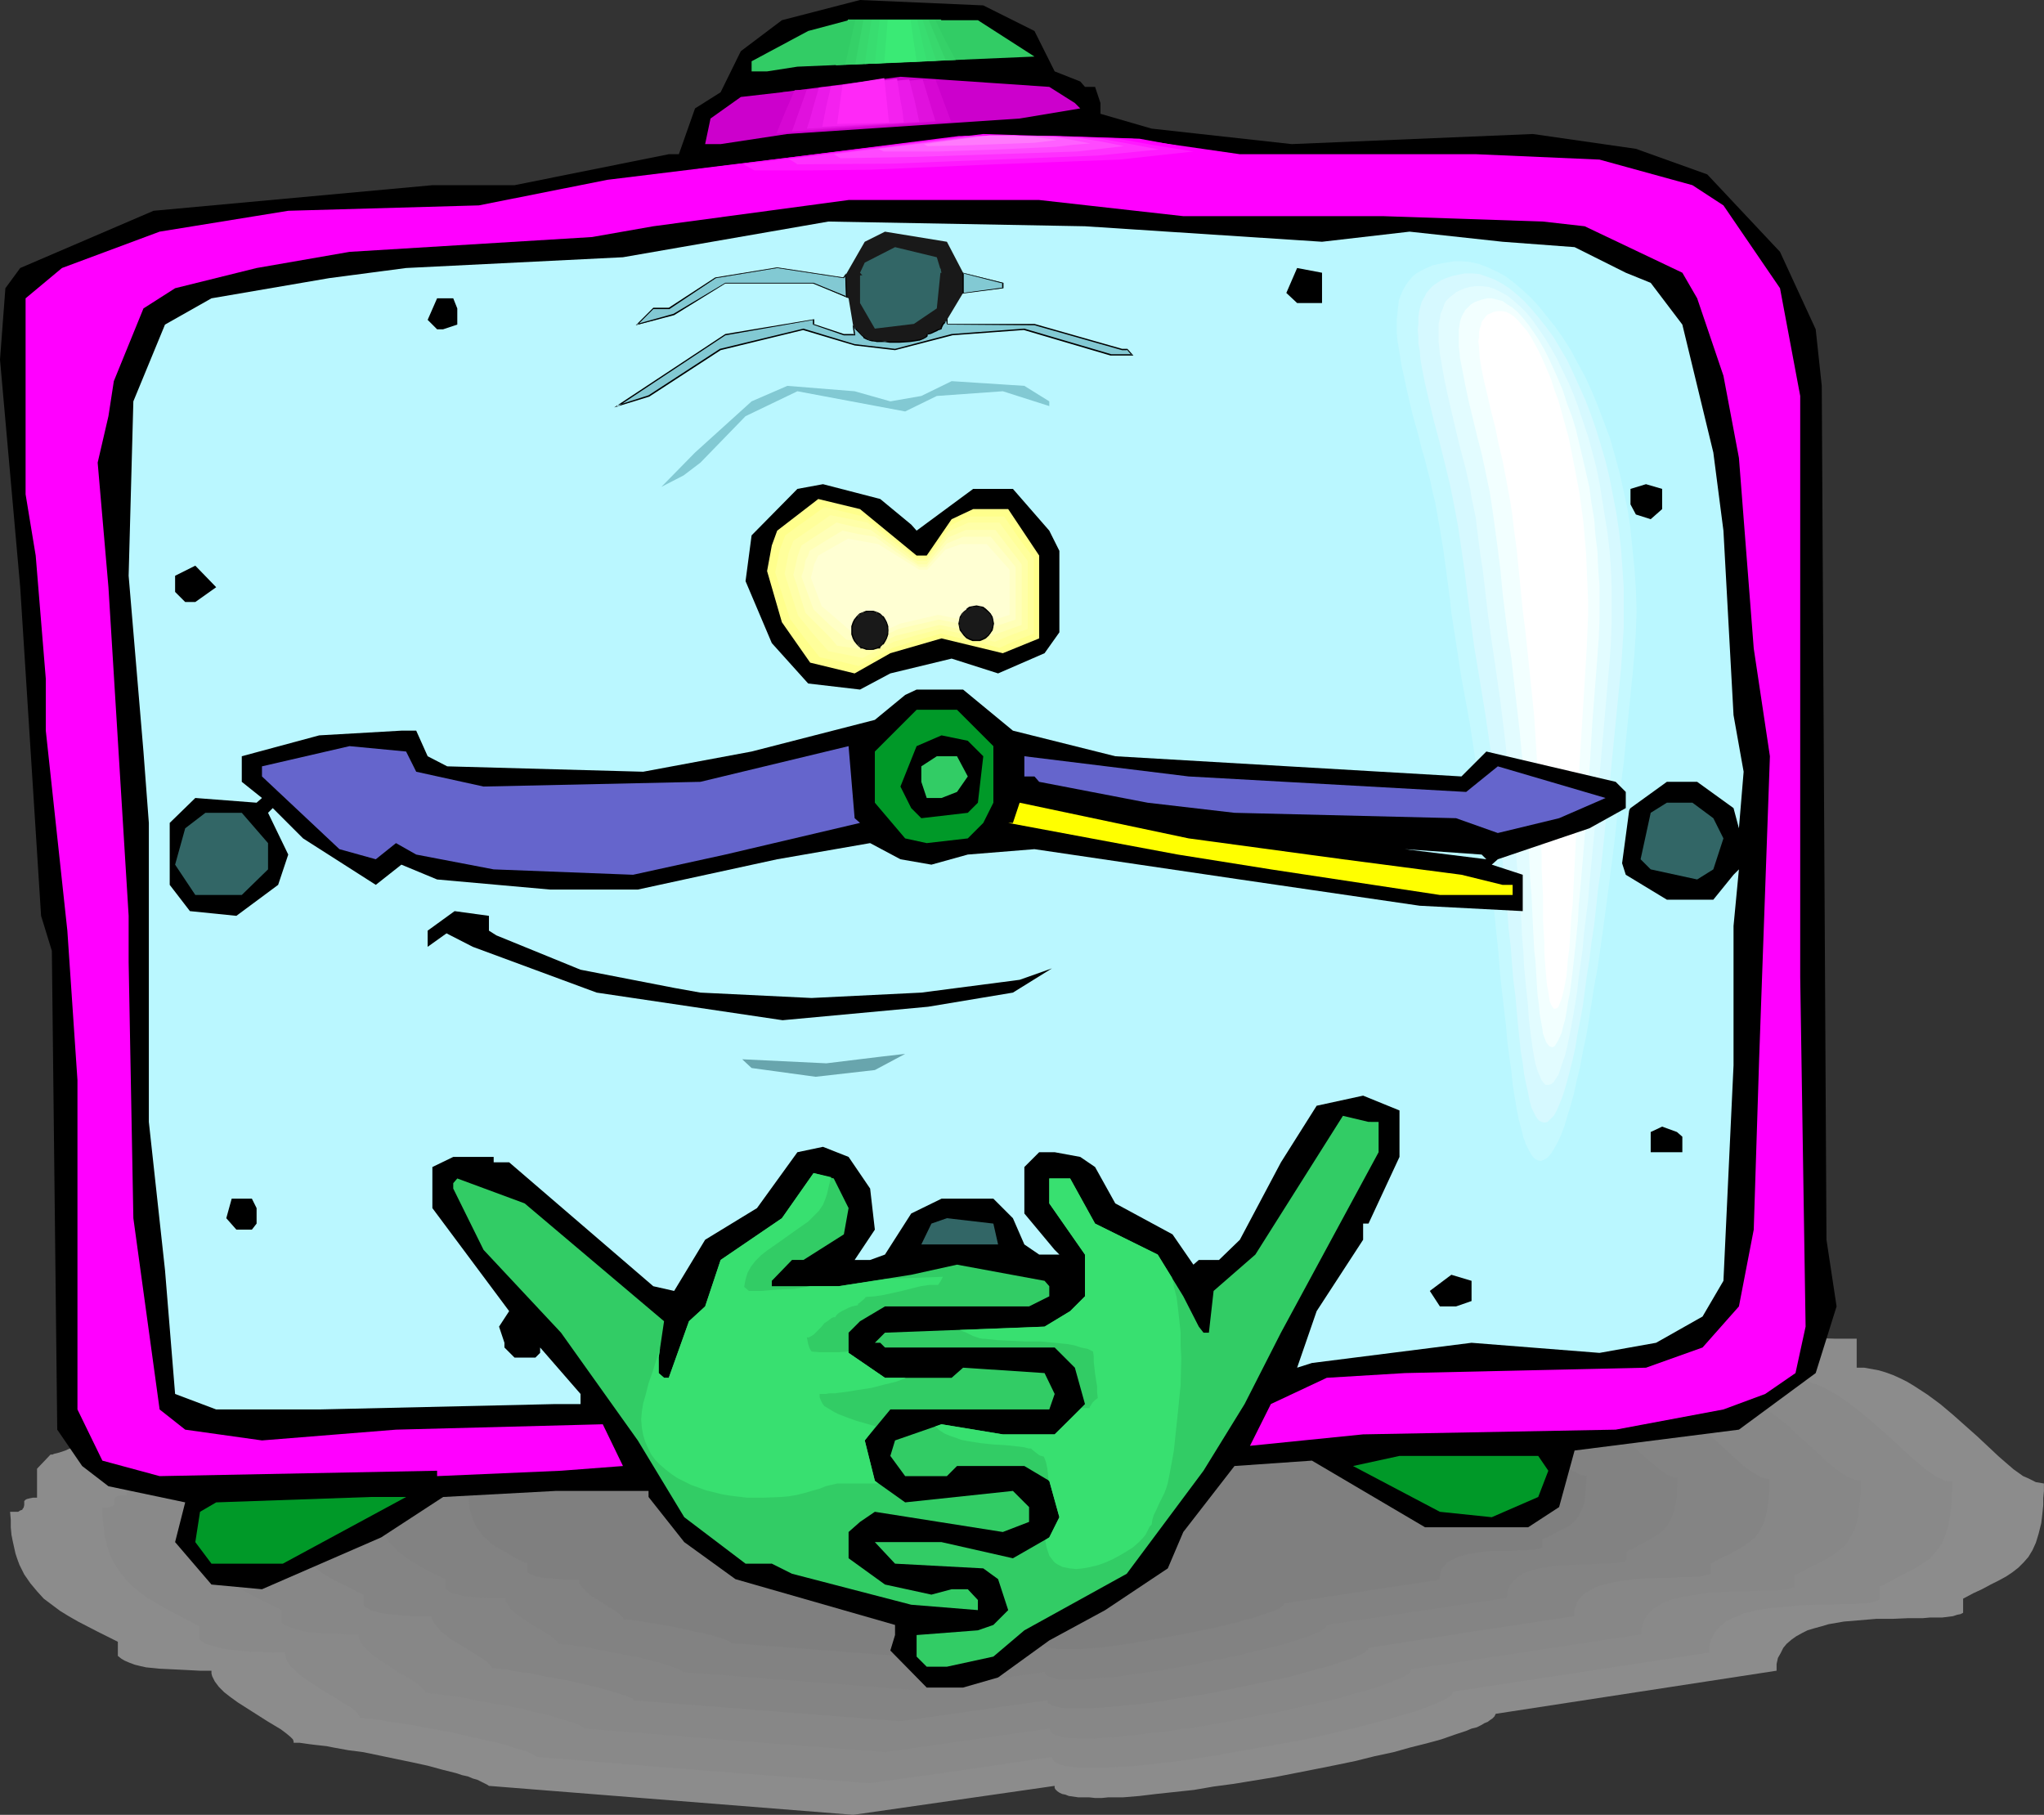<?xml version="1.0" encoding="UTF-8" standalone="no"?>
<svg
   version="1.0"
   width="129.766mm"
   height="115.222mm"
   id="svg82"
   sodipodi:docname="Clock Waiting.wmf"
   xmlns:inkscape="http://www.inkscape.org/namespaces/inkscape"
   xmlns:sodipodi="http://sodipodi.sourceforge.net/DTD/sodipodi-0.dtd"
   xmlns="http://www.w3.org/2000/svg"
   xmlns:svg="http://www.w3.org/2000/svg">
  <rect width="100%" height="100%" fill="#333333" stroke="none"/>
  <sodipodi:namedview
     id="namedview82"
     pagecolor="#ffffff"
     bordercolor="#000000"
     borderopacity="0.25"
     inkscape:showpageshadow="2"
     inkscape:pageopacity="0.0"
     inkscape:pagecheckerboard="0"
     inkscape:deskcolor="#d1d1d1"
     inkscape:document-units="mm" />
  <defs
     id="defs1">
    <pattern
       id="WMFhbasepattern"
       patternUnits="userSpaceOnUse"
       width="6"
       height="6"
       x="0"
       y="0" />
  </defs>
  <path
     style="fill:#8c8c8c;fill-opacity:1;fill-rule:evenodd;stroke:none"
     d="m 60.277,331.744 h -1.778 l -1.616,0.162 -3.232,0.323 -2.909,0.485 -2.909,0.646 -2.586,0.646 -2.424,0.646 -2.424,0.323 -2.424,0.162 -0.162,0.323 -0.162,0.323 -0.323,0.485 -0.323,0.485 -0.485,0.485 -0.646,0.485 -1.616,1.131 -1.616,0.97 -1.939,1.131 -2.262,1.293 -2.262,1.131 -4.525,2.101 -2.101,0.97 -2.101,0.808 -1.778,0.808 -1.454,0.485 -0.646,0.162 -0.646,0.162 -0.323,0.162 h -0.485 l -3.232,3.393 v 3.555 3.393 H 7.918 l -0.808,0.162 -0.646,0.162 -0.323,0.162 -0.323,0.323 v 0.323 0.646 l -0.162,0.646 -0.162,0.162 -0.162,0.323 -0.485,0.162 -0.485,0.323 H 3.555 2.424 l 0.162,1.939 v 1.777 l 0.162,1.777 0.323,1.616 0.323,1.454 0.323,1.454 0.485,1.454 0.485,1.293 1.131,2.262 1.454,2.101 1.616,1.939 1.616,1.777 1.939,1.454 1.939,1.454 2.101,1.293 2.262,1.293 4.686,2.424 4.848,2.424 v 3.393 l 0.808,0.646 0.808,0.485 1.131,0.485 1.293,0.485 1.293,0.323 1.454,0.323 3.232,0.323 3.394,0.162 3.232,0.162 3.07,0.162 h 2.747 v 0.646 l 0.162,0.646 0.646,1.293 0.97,1.293 1.293,1.293 1.454,1.131 1.778,1.293 3.555,2.262 1.778,1.131 1.778,1.131 1.616,0.97 1.616,0.97 1.293,0.97 0.97,0.808 0.646,0.646 0.162,0.485 v 0.323 h 0.646 0.808 l 1.131,0.162 1.131,0.162 1.293,0.162 1.454,0.162 1.454,0.162 1.616,0.323 3.555,0.646 3.717,0.485 7.757,1.616 3.878,0.808 3.717,0.808 3.555,0.97 3.232,0.808 1.454,0.485 1.454,0.323 1.131,0.485 1.131,0.323 0.97,0.485 0.646,0.323 0.646,0.323 0.485,0.323 87.425,6.948 48.318,-6.948 v 0.485 l 0.162,0.323 0.485,0.485 0.485,0.323 0.646,0.323 0.808,0.162 0.808,0.323 1.131,0.162 1.131,0.162 h 1.293 1.293 l 1.454,0.162 h 1.616 l 1.616,-0.162 h 3.555 l 3.878,-0.323 4.04,-0.485 4.525,-0.485 4.525,-0.485 4.686,-0.808 4.848,-0.646 9.858,-1.616 9.858,-1.939 4.848,-0.97 4.686,-0.97 4.525,-1.131 4.525,-0.97 4.04,-1.131 3.878,-0.97 3.555,-0.97 3.232,-1.131 1.454,-0.485 1.454,-0.485 1.131,-0.485 1.293,-0.323 0.97,-0.485 0.808,-0.485 0.808,-0.323 0.646,-0.485 0.485,-0.323 0.485,-0.485 0.162,-0.323 0.162,-0.323 67.387,-10.342 v -1.616 l 0.323,-1.454 0.646,-1.131 0.646,-1.293 0.808,-0.97 1.131,-0.97 1.131,-0.808 1.454,-0.808 1.293,-0.646 1.616,-0.485 1.778,-0.485 1.616,-0.485 3.717,-0.646 3.878,-0.323 3.878,-0.323 h 3.878 l 3.717,-0.162 h 3.555 l 1.778,-0.162 h 1.454 1.454 l 1.293,-0.162 1.293,-0.162 0.97,-0.323 0.808,-0.162 0.646,-0.323 v -3.393 l 2.424,-1.293 2.101,-0.97 2.101,-1.131 1.939,-0.97 1.778,-0.97 1.454,-0.97 1.454,-1.131 1.293,-1.293 1.131,-1.293 0.97,-1.616 0.808,-1.777 0.646,-2.101 0.323,-1.293 0.323,-1.293 0.162,-1.293 0.162,-1.454 0.162,-1.616 v -1.616 l 0.162,-1.777 v -1.777 l -0.97,-0.162 -0.97,-0.162 -0.97,-0.485 -0.97,-0.485 -1.131,-0.485 -1.131,-0.808 -1.131,-0.808 -1.131,-0.97 -2.424,-2.101 -2.586,-2.424 -2.586,-2.424 -2.909,-2.585 -2.909,-2.585 -3.07,-2.585 -3.07,-2.262 -3.232,-2.101 -1.616,-0.97 -1.616,-0.808 -1.778,-0.808 -1.778,-0.646 -1.616,-0.485 -1.778,-0.323 -1.778,-0.323 h -1.778 v -3.393 -3.555 h -5.01 l -5.171,-0.162 -5.171,-0.162 -5.171,-0.162 -5.333,-0.485 -5.333,-0.323 -10.989,-0.97 -11.312,-1.131 -11.312,-1.293 -11.635,-1.454 -11.958,-1.454 -11.958,-1.616 -11.958,-1.616 -24.563,-3.393 -24.563,-3.07 -12.443,-1.293 -12.282,-1.293 -12.443,-0.97 -12.12,-0.808 -12.282,-0.646 -11.958,-0.323 h -5.979 -5.979 l -5.979,0.162 -5.818,0.162 -5.818,0.323 -5.818,0.485 -5.656,0.485 -5.656,0.646 -5.656,0.646 -5.494,0.97 -5.494,0.97 -5.494,0.97 -5.333,1.131 -5.333,1.454 -5.171,1.454 -5.171,1.616 -5.01,1.616 -5.01,1.939 -4.848,1.939 -4.848,2.262 -4.686,2.424 -4.686,2.424 -4.525,2.747 -4.363,2.747 v 3.555 z"
     id="path1" />
  <path
     style="fill:#898989;fill-opacity:1;fill-rule:evenodd;stroke:none"
     d="m 77.083,333.522 -3.232,0.162 -2.747,0.323 -2.747,0.485 -2.586,0.646 -2.424,0.485 -2.262,0.485 -2.262,0.485 -2.101,0.162 -0.162,0.323 -0.162,0.323 -0.323,0.323 -0.323,0.323 -0.97,0.97 -1.454,0.97 -1.454,0.97 -1.778,0.97 -4.04,2.262 -4.04,1.939 -1.939,0.808 -1.939,0.808 -1.616,0.646 -1.454,0.485 -0.485,0.162 -0.646,0.162 h -0.323 -0.323 l -1.454,1.616 -1.454,1.616 v 3.07 3.232 h -0.97 l -0.646,0.162 -0.646,0.162 -0.323,0.162 -0.162,0.162 -0.162,0.323 v 0.646 0.485 l -0.162,0.323 -0.162,0.162 -0.485,0.162 -0.485,0.162 -0.646,0.162 h -0.97 v 1.777 l 0.162,1.616 0.162,1.454 0.162,1.616 0.323,1.293 0.323,1.454 0.808,2.424 1.131,2.101 1.293,1.939 1.454,1.777 1.454,1.454 1.778,1.454 1.778,1.293 1.939,1.131 1.939,1.131 4.202,2.262 4.363,2.262 v 3.07 l 0.646,0.646 0.808,0.485 1.131,0.323 1.131,0.323 1.131,0.323 1.454,0.323 2.909,0.323 3.07,0.323 h 2.909 l 2.747,0.162 h 2.586 v 0.485 l 0.162,0.646 0.485,1.131 0.97,1.293 1.131,1.131 1.454,1.131 1.454,0.97 3.394,2.262 1.616,0.97 1.616,0.97 1.454,0.97 1.454,0.808 1.131,0.808 0.97,0.808 0.485,0.808 0.162,0.162 v 0.323 h 0.646 l 0.808,0.162 H 88.718 l 0.97,0.162 1.293,0.162 1.131,0.162 1.454,0.323 1.454,0.162 3.232,0.485 3.394,0.646 7.11,1.293 3.394,0.808 3.555,0.808 3.07,0.646 3.07,0.808 1.293,0.485 1.131,0.323 1.131,0.323 0.97,0.323 0.808,0.323 0.646,0.323 0.485,0.323 0.485,0.323 19.877,1.616 20.038,1.616 39.915,3.07 21.978,-3.07 21.816,-3.232 0.162,0.485 0.162,0.323 0.323,0.323 0.485,0.323 0.646,0.323 0.646,0.162 0.808,0.323 h 0.97 l 0.97,0.162 1.293,0.162 h 1.131 4.363 l 3.07,-0.162 3.555,-0.162 3.717,-0.323 4.04,-0.485 4.202,-0.485 4.202,-0.646 4.363,-0.646 9.05,-1.616 9.05,-1.616 4.363,-0.808 4.202,-0.97 4.202,-0.97 4.04,-0.97 3.717,-0.97 3.555,-0.97 3.232,-0.97 2.909,-0.808 1.293,-0.485 1.293,-0.485 1.131,-0.485 0.97,-0.323 0.97,-0.485 0.808,-0.323 0.646,-0.323 0.646,-0.485 0.485,-0.323 0.323,-0.323 0.162,-0.323 0.162,-0.323 30.704,-4.686 30.704,-4.686 v -1.454 l 0.323,-1.293 0.485,-1.131 0.646,-1.131 0.808,-0.97 0.97,-0.808 0.97,-0.808 1.293,-0.646 1.293,-0.485 1.454,-0.646 1.454,-0.323 1.616,-0.485 3.394,-0.485 3.555,-0.323 3.394,-0.323 3.717,-0.162 h 3.394 l 3.232,-0.162 h 2.909 l 1.293,-0.162 h 1.131 l 1.131,-0.162 0.97,-0.162 0.808,-0.323 0.646,-0.323 v -3.07 l 2.101,-0.97 1.939,-1.131 1.939,-0.97 1.616,-0.808 1.616,-0.97 1.293,-0.808 1.454,-0.97 1.131,-1.293 0.97,-1.131 0.97,-1.454 0.646,-1.616 0.646,-1.939 0.485,-2.262 0.162,-1.293 0.162,-1.293 0.162,-1.454 v -1.454 l 0.162,-1.616 v -1.777 h -0.808 l -0.97,-0.162 -0.808,-0.485 -0.97,-0.323 -0.97,-0.646 -0.97,-0.646 -1.131,-0.808 -0.97,-0.808 -2.262,-1.939 -2.262,-2.101 -2.424,-2.262 -2.586,-2.262 -2.747,-2.424 -2.747,-2.262 -2.747,-2.101 -2.909,-1.939 -3.07,-1.616 -1.616,-0.646 -1.454,-0.485 -1.616,-0.485 -1.616,-0.485 -1.616,-0.162 h -1.616 v -3.232 -3.232 l -4.686,-0.162 h -4.525 l -4.686,-0.162 -4.848,-0.323 -9.696,-0.646 -10.019,-0.808 -10.181,-0.97 -10.342,-1.293 -10.666,-1.293 -10.666,-1.293 -10.989,-1.454 -10.989,-1.616 -22.139,-2.909 -22.462,-2.747 -11.312,-1.293 -11.15,-1.131 -11.312,-0.97 -11.15,-0.646 -10.989,-0.646 -10.989,-0.162 h -10.989 -5.333 l -10.666,0.485 -5.171,0.485 -5.171,0.485 -5.171,0.485 -5.171,0.808 -5.01,0.646 -5.01,0.808 -5.01,1.131 -4.848,0.97 -4.686,1.293 -4.848,1.293 -4.686,1.454 -4.686,1.616 -4.363,1.777 -4.525,1.777 -4.363,1.939 -4.202,2.262 -4.202,2.262 -4.202,2.424 -4.04,2.585 v 3.07 z"
     id="path2" />
  <path
     style="fill:#878787;fill-opacity:1;fill-rule:evenodd;stroke:none"
     d="m 93.889,335.461 h -2.909 l -2.586,0.323 -2.424,0.485 -2.262,0.485 -2.262,0.646 -1.939,0.323 -2.101,0.323 -1.939,0.162 -0.162,0.323 v 0.323 l -0.323,0.323 -0.323,0.323 -0.97,0.808 -1.131,0.808 -1.454,0.97 -1.616,0.97 -3.555,1.939 -3.717,1.616 -1.778,0.808 -1.616,0.646 -1.454,0.646 -1.293,0.323 -0.97,0.323 -0.323,0.162 h -0.323 l -1.454,1.454 -1.293,1.454 v 2.909 2.747 h -0.808 l -0.646,0.162 -0.485,0.162 -0.323,0.162 -0.162,0.162 -0.162,0.323 -0.162,0.97 v 0.323 l -0.162,0.162 -0.323,0.162 -0.485,0.162 h -0.646 -0.808 v 1.616 1.454 l 0.162,1.454 0.162,1.293 0.646,2.424 0.808,2.262 0.97,1.939 1.131,1.616 1.293,1.616 1.293,1.454 1.616,1.293 1.616,1.131 1.778,0.97 1.778,1.131 3.878,1.939 1.939,0.97 1.939,0.97 v 2.909 l 0.485,0.485 0.808,0.485 0.97,0.323 0.97,0.323 1.131,0.323 1.293,0.323 2.586,0.323 2.747,0.162 h 2.747 l 2.586,0.162 h 2.101 l 0.162,1.131 0.485,0.97 0.808,0.97 1.131,1.131 1.131,0.97 1.454,0.97 2.909,1.939 1.454,0.97 1.454,0.808 1.454,0.808 1.131,0.808 1.131,0.808 0.646,0.646 0.646,0.646 0.162,0.485 h 0.485 l 0.808,0.162 h 0.808 l 0.97,0.162 1.131,0.162 1.131,0.162 2.586,0.323 2.747,0.485 3.07,0.646 6.464,1.131 3.232,0.646 3.07,0.808 2.909,0.646 2.586,0.808 1.131,0.323 1.131,0.323 0.97,0.323 0.97,0.323 0.646,0.323 0.646,0.323 0.485,0.323 0.323,0.162 36.037,2.909 35.875,2.747 39.43,-5.656 0.162,0.485 0.162,0.323 0.323,0.323 0.323,0.162 0.646,0.323 0.646,0.162 0.646,0.162 0.808,0.162 0.97,0.162 h 1.131 l 2.262,0.162 h 2.586 l 2.909,-0.323 3.232,-0.162 3.394,-0.323 3.555,-0.485 3.717,-0.323 3.878,-0.646 4.04,-0.485 8.08,-1.454 8.08,-1.616 3.878,-0.646 4.04,-0.97 3.555,-0.808 3.717,-0.808 3.394,-0.808 3.07,-0.97 3.07,-0.808 2.586,-0.808 2.262,-0.808 1.939,-0.808 0.808,-0.323 0.808,-0.323 0.646,-0.323 0.485,-0.323 0.485,-0.323 0.323,-0.323 0.162,-0.323 v -0.323 l 55.267,-8.403 v -1.293 l 0.323,-1.131 0.485,-1.131 0.485,-0.97 0.808,-0.808 0.808,-0.808 1.131,-0.646 0.97,-0.646 1.131,-0.485 1.293,-0.485 2.909,-0.646 2.909,-0.485 3.232,-0.485 3.232,-0.162 3.232,-0.162 h 3.07 l 2.909,-0.162 h 2.586 1.293 l 0.97,-0.162 0.97,-0.162 0.808,-0.162 0.808,-0.162 0.485,-0.323 v -2.747 l 1.939,-0.97 1.778,-0.97 1.778,-0.808 1.454,-0.808 1.454,-0.808 1.293,-0.808 1.131,-0.97 1.131,-0.808 0.808,-1.293 0.808,-1.293 0.808,-1.454 0.485,-1.777 0.485,-1.939 0.162,-2.424 0.162,-1.131 0.162,-1.454 v -1.454 -1.454 l -0.808,-0.162 -0.646,-0.162 -0.97,-0.323 -0.808,-0.323 -0.808,-0.485 -0.97,-0.646 -1.939,-1.454 -1.939,-1.777 -2.101,-1.939 -2.101,-1.939 -2.424,-2.101 -2.262,-2.262 -2.586,-1.939 -2.586,-1.939 -2.586,-1.777 -2.747,-1.454 -1.293,-0.646 -1.454,-0.485 -1.454,-0.323 -1.454,-0.323 -1.454,-0.162 -1.454,-0.162 v -2.909 -2.909 l -8.242,-0.162 -8.565,-0.323 -8.726,-0.485 -9.05,-0.808 -9.211,-0.97 -9.373,-0.97 -9.534,-1.293 -9.696,-1.131 -9.858,-1.454 -9.858,-1.293 -20.038,-2.747 -20.2,-2.424 -10.181,-1.131 -10.181,-0.97 -10.019,-0.97 -10.019,-0.646 -10.019,-0.485 -9.858,-0.162 h -9.858 l -9.696,0.323 -4.686,0.162 -9.373,0.808 -4.686,0.485 -4.686,0.646 -4.525,0.646 -4.363,0.808 -4.525,0.97 -4.363,0.97 -4.363,0.97 -4.202,1.293 -4.363,1.293 -4.04,1.454 -4.202,1.454 -3.878,1.777 -4.04,1.777 -3.717,1.939 -3.878,1.939 -3.717,2.262 -3.555,2.262 v 2.909 z"
     id="path3" />
  <path
     style="fill:#848484;fill-opacity:1;fill-rule:evenodd;stroke:none"
     d="m 110.534,337.238 -2.424,0.162 -2.424,0.162 -2.101,0.485 -2.101,0.485 -1.939,0.323 -1.778,0.485 -1.778,0.323 -1.778,0.162 -0.162,0.162 v 0.323 l -0.646,0.646 -0.808,0.646 -0.97,0.808 -1.293,0.808 -1.454,0.808 -3.232,1.777 -3.232,1.616 -1.616,0.646 -1.454,0.646 -1.293,0.485 -1.131,0.323 -0.97,0.323 h -0.485 l -2.262,2.585 v 2.424 2.585 h -0.808 l -0.646,0.162 -0.323,0.162 H 71.104 l -0.323,0.485 v 0.97 l -0.323,0.485 h -0.323 l -0.323,0.162 -0.646,0.162 h -0.808 l 0.162,2.747 0.323,2.424 0.485,2.101 0.646,1.939 0.808,1.777 1.131,1.454 1.131,1.454 1.293,1.293 1.293,0.97 1.454,1.131 3.232,1.939 3.394,1.616 1.778,0.97 1.778,0.808 v 2.585 l 0.485,0.485 0.646,0.323 0.808,0.485 0.97,0.162 0.97,0.323 0.97,0.162 2.424,0.323 2.424,0.162 2.424,0.162 h 2.262 1.939 l 0.162,0.97 0.485,0.808 0.808,0.97 0.808,0.97 1.131,0.808 1.131,0.97 2.747,1.616 1.293,0.808 1.293,0.808 1.293,0.808 0.97,0.646 0.97,0.646 0.646,0.646 0.485,0.485 0.162,0.485 h 0.485 l 0.646,0.162 h 0.808 l 0.808,0.162 h 0.97 l 1.131,0.323 2.101,0.323 2.586,0.323 2.747,0.646 5.656,0.97 2.909,0.646 2.747,0.646 2.586,0.646 2.262,0.646 2.101,0.646 0.97,0.323 0.646,0.162 0.646,0.323 0.646,0.162 0.485,0.323 0.162,0.323 63.994,5.009 35.229,-5.009 0.162,0.323 v 0.323 l 0.323,0.162 0.485,0.323 0.485,0.162 0.485,0.162 0.646,0.162 0.808,0.162 1.616,0.162 h 2.101 2.424 l 2.586,-0.162 2.747,-0.162 3.07,-0.323 3.232,-0.323 3.232,-0.323 3.394,-0.485 3.555,-0.646 7.272,-1.131 7.11,-1.454 6.949,-1.454 3.394,-0.646 3.232,-0.808 2.909,-0.808 2.909,-0.808 2.586,-0.646 2.262,-0.808 2.101,-0.646 1.778,-0.646 1.293,-0.646 0.646,-0.323 0.485,-0.323 0.323,-0.323 0.323,-0.162 0.162,-0.323 v -0.162 l 24.725,-3.878 24.563,-3.717 v -1.131 l 0.323,-0.97 0.323,-0.97 0.485,-0.97 0.646,-0.646 0.808,-0.808 0.97,-0.485 0.97,-0.646 0.97,-0.485 1.131,-0.323 2.586,-0.646 2.586,-0.485 2.909,-0.323 2.747,-0.162 2.909,-0.162 h 2.747 l 2.586,-0.162 h 2.262 l 1.131,-0.162 h 0.97 l 0.808,-0.162 0.808,-0.162 0.646,-0.162 0.485,-0.162 v -2.424 l 1.778,-0.97 1.616,-0.808 1.454,-0.646 1.293,-0.808 1.293,-0.646 1.131,-0.808 1.131,-0.808 0.97,-0.808 0.808,-1.131 0.646,-1.131 0.646,-1.293 0.485,-1.616 0.323,-1.777 0.323,-1.939 0.162,-2.424 v -1.293 -1.454 h -0.646 l -0.646,-0.162 -0.808,-0.323 -0.646,-0.323 -1.616,-0.97 -1.778,-1.293 -1.778,-1.616 -1.778,-1.616 -1.939,-1.777 -2.101,-1.939 -2.101,-1.939 -2.262,-1.777 -2.262,-1.616 -2.262,-1.616 -2.586,-1.293 -2.424,-0.97 -1.293,-0.323 -1.293,-0.323 -1.293,-0.162 h -1.293 v -2.585 -2.585 l -7.272,-0.162 -7.595,-0.323 -7.918,-0.485 -7.918,-0.808 -8.242,-0.808 -8.403,-0.97 -8.403,-0.97 -8.565,-1.131 -8.888,-1.131 -8.726,-1.293 -17.938,-2.262 -17.938,-2.262 -9.05,-1.131 -9.05,-0.808 -8.888,-0.646 -8.888,-0.646 -8.888,-0.485 -8.888,-0.162 h -8.726 l -8.565,0.323 -8.403,0.485 -8.403,0.808 -4.04,0.485 -4.04,0.646 -4.04,0.646 -4.04,0.808 -3.878,0.97 -3.878,0.97 -3.717,0.97 -3.878,1.131 -3.717,1.293 -3.555,1.454 -3.555,1.454 -3.555,1.616 -3.394,1.777 -3.394,1.777 -3.232,1.939 -3.232,2.101 v 2.424 z"
     id="path4" />
  <path
     style="fill:#828282;fill-opacity:1;fill-rule:evenodd;stroke:none"
     d="m 127.341,339.177 h -2.262 l -1.939,0.323 -1.939,0.323 -1.778,0.323 -1.778,0.485 -1.616,0.323 -1.454,0.323 h -1.616 l -0.162,0.485 -0.485,0.485 -0.646,0.646 -0.97,0.808 -1.131,0.646 -1.293,0.808 -2.747,1.454 -2.909,1.454 -1.293,0.485 -1.293,0.485 -1.131,0.485 -0.97,0.323 -0.808,0.323 h -0.485 l -1.131,1.131 -0.97,1.131 v 2.101 2.262 h -0.646 l -0.485,0.162 h -0.323 l -0.323,0.162 -0.162,0.485 -0.162,0.323 v 0.323 l -0.162,0.485 h -0.323 l -0.323,0.162 -0.485,0.162 h -0.646 v 2.262 l 0.323,2.262 0.485,1.777 0.646,1.777 0.646,1.454 0.808,1.454 1.131,1.131 0.97,1.131 1.293,0.97 1.293,0.97 2.747,1.616 2.909,1.616 3.07,1.454 v 2.262 l 0.485,0.323 0.485,0.485 0.808,0.323 0.808,0.162 1.778,0.485 2.101,0.323 4.202,0.162 h 1.939 1.778 l 0.162,0.808 0.485,0.808 0.485,0.808 0.808,0.808 0.97,0.808 1.131,0.808 2.262,1.454 2.424,1.454 0.97,0.646 0.97,0.485 0.808,0.646 0.646,0.646 0.485,0.323 v 0.485 h 0.485 l 0.485,0.162 h 1.454 l 1.778,0.323 1.939,0.162 2.262,0.485 2.424,0.485 5.01,0.97 4.848,0.97 2.262,0.646 2.101,0.485 1.778,0.646 1.454,0.485 0.485,0.162 0.646,0.323 0.323,0.162 0.323,0.323 56.075,4.363 30.704,-4.363 0.162,0.323 v 0.162 l 0.323,0.323 0.323,0.162 0.97,0.323 1.131,0.323 1.616,0.162 h 3.878 l 2.262,-0.162 2.424,-0.162 2.586,-0.162 2.909,-0.323 2.909,-0.485 5.979,-0.808 6.464,-1.131 6.302,-1.293 5.979,-1.131 2.909,-0.808 2.909,-0.646 2.586,-0.646 2.586,-0.646 2.101,-0.646 2.101,-0.646 1.939,-0.646 1.454,-0.646 1.293,-0.485 0.808,-0.646 0.646,-0.485 v -0.162 l 0.162,-0.323 43.147,-6.464 0.162,-0.97 0.162,-0.97 0.323,-0.808 0.485,-0.808 0.646,-0.646 0.646,-0.646 0.646,-0.485 0.808,-0.485 1.939,-0.808 2.262,-0.485 2.262,-0.485 2.586,-0.162 2.424,-0.162 2.586,-0.162 h 2.424 l 2.262,-0.162 h 1.939 l 1.778,-0.162 0.808,-0.162 h 0.646 l 0.485,-0.162 0.485,-0.323 v -2.101 l 1.454,-0.646 1.454,-0.808 1.293,-0.646 1.131,-0.646 1.131,-0.646 0.97,-0.646 0.97,-0.646 0.808,-0.808 0.646,-0.808 0.646,-1.131 0.485,-1.131 0.485,-1.293 0.323,-1.616 0.323,-1.777 v -2.101 l 0.162,-2.424 h -0.646 l -0.646,-0.162 -1.293,-0.485 -1.293,-0.97 -1.454,-1.131 -1.616,-1.293 -1.616,-1.454 -1.616,-1.616 -1.778,-1.616 -3.878,-3.232 -2.101,-1.616 -1.939,-1.293 -2.101,-1.131 -2.262,-0.808 -2.262,-0.646 h -1.131 l -1.131,-0.162 v -2.262 -2.262 h -6.464 l -6.626,-0.323 -6.787,-0.485 -7.11,-0.646 -7.11,-0.646 -7.434,-0.808 -7.272,-0.97 -7.595,-0.97 -15.352,-2.101 -15.675,-2.101 -15.837,-1.939 -7.918,-0.808 -7.918,-0.808 -7.757,-0.646 -7.918,-0.646 -7.757,-0.323 -7.757,-0.162 h -7.595 l -7.595,0.162 -7.434,0.485 -7.272,0.808 -7.11,0.97 -6.949,1.293 -3.394,0.808 -3.394,0.808 -3.394,0.97 -3.394,0.97 -3.232,1.131 -3.07,1.131 -3.232,1.293 -2.909,1.454 -3.07,1.616 -3.07,1.454 -2.747,1.777 -2.909,1.777 v 2.262 z"
     id="path5" />
  <path
     style="fill:#7f7f7f;fill-opacity:1;fill-rule:evenodd;stroke:none"
     d="m 144.147,340.955 -1.939,0.162 -1.616,0.162 -1.778,0.323 -1.454,0.323 -1.454,0.323 -0.808,0.162 -0.646,0.162 -1.454,0.162 -1.293,0.162 -0.162,0.323 -0.323,0.485 -0.646,0.485 -0.808,0.646 -0.97,0.646 -1.131,0.646 -2.262,1.293 -2.586,1.293 -1.131,0.485 -1.131,0.323 -0.97,0.485 -0.808,0.323 -0.646,0.162 h -0.485 l -1.778,1.939 v 1.777 1.939 h -0.646 l -0.323,0.162 -0.646,0.162 -0.162,0.323 v 0.808 l -0.162,0.162 -0.485,0.323 h -0.485 -0.485 v 2.101 l 0.162,1.777 0.485,1.616 0.485,1.454 0.646,1.293 0.808,1.131 0.808,1.131 0.97,0.808 0.97,0.97 1.131,0.808 2.424,1.293 2.424,1.454 2.747,1.293 v 1.939 l 0.323,0.323 0.485,0.323 0.646,0.162 0.646,0.323 1.616,0.323 1.778,0.162 3.717,0.323 h 3.232 v 0.646 l 0.323,0.646 0.646,0.808 0.646,0.646 0.808,0.808 0.97,0.646 1.939,1.131 0.97,0.646 0.97,0.646 0.97,0.485 0.808,0.646 0.646,0.485 0.485,0.485 0.323,0.323 0.162,0.485 h 0.485 0.323 l 1.293,0.162 1.454,0.162 1.778,0.323 1.939,0.323 2.101,0.323 4.202,0.808 4.202,0.97 1.939,0.323 1.778,0.485 1.616,0.485 1.293,0.485 0.808,0.323 0.323,0.162 0.323,0.323 48.157,3.717 26.502,-3.717 0.162,0.485 0.485,0.323 0.808,0.323 1.131,0.162 1.293,0.162 h 1.454 1.778 1.939 l 2.101,-0.162 2.424,-0.162 2.262,-0.323 2.586,-0.323 5.171,-0.808 5.494,-0.97 5.333,-0.97 5.333,-1.131 2.424,-0.485 2.424,-0.646 2.262,-0.485 2.101,-0.646 1.939,-0.485 1.778,-0.646 1.616,-0.485 1.293,-0.485 1.131,-0.485 0.646,-0.485 0.485,-0.485 0.162,-0.323 37.168,-5.656 0.162,-0.808 0.162,-0.808 0.162,-0.808 0.485,-0.646 0.485,-0.485 0.485,-0.646 0.646,-0.323 0.808,-0.485 1.616,-0.646 1.939,-0.485 1.939,-0.323 2.101,-0.323 2.262,-0.162 h 4.202 l 1.939,-0.162 h 1.616 l 1.616,-0.162 1.131,-0.162 h 0.485 l 0.485,-0.323 v -1.939 l 1.131,-0.485 1.293,-0.646 1.131,-0.646 0.97,-0.485 1.939,-0.97 1.454,-1.293 0.646,-0.808 0.485,-0.97 0.485,-0.97 0.485,-1.131 0.162,-1.293 0.162,-1.616 0.162,-1.777 0.162,-2.101 -1.131,-0.162 -1.131,-0.485 -1.131,-0.646 -1.293,-0.97 -1.293,-1.131 -1.454,-1.293 -3.07,-2.747 -3.232,-2.909 -1.778,-1.293 -1.778,-1.131 -1.778,-0.97 -1.939,-0.646 -1.939,-0.485 -1.939,-0.162 v -1.939 -1.939 l -5.494,-0.162 -5.818,-0.162 -5.818,-0.323 -5.979,-0.646 -6.302,-0.646 -6.141,-0.646 -6.464,-0.808 -6.464,-0.808 -6.626,-0.97 -6.626,-0.808 -13.413,-1.939 -13.574,-1.616 -13.574,-1.454 -6.787,-0.485 -6.626,-0.485 -6.787,-0.323 -6.626,-0.162 h -6.464 l -6.626,0.162 -6.302,0.323 -6.302,0.646 -6.141,0.97 -5.979,1.131 -5.818,1.293 -5.818,1.777 -2.747,0.808 -2.747,1.131 -2.586,1.131 -2.747,1.131 -2.586,1.293 -2.424,1.454 -2.586,1.454 -2.424,1.616 v 1.777 z"
     id="path6" />
  <path
     style="fill:#000000;fill-opacity:1;fill-rule:evenodd;stroke:none"
     d="m 248.217,7.433 4.848,9.695 6.141,2.424 1.131,1.293 h 2.424 l 1.293,3.878 v 2.585 l 12.282,3.555 33.613,3.717 57.853,-2.424 24.725,3.555 17.13,6.14 17.453,18.583 8.565,18.583 1.454,13.574 1.131,204.896 2.424,15.997 -5.01,15.997 -18.422,13.574 -39.43,5.009 -3.717,13.574 -7.434,4.848 h -24.725 l -27.149,-15.997 -18.584,1.293 -12.282,15.836 -3.717,8.726 -15.029,10.019 -13.413,7.272 -12.282,8.887 -8.403,2.424 h -8.726 l -8.726,-8.887 1.131,-3.717 v -2.424 l -38.299,-10.988 -12.282,-8.887 -8.565,-10.827 v -1.454 h -22.301 l -26.987,1.454 -14.867,9.695 -28.603,12.442 -12.12,-1.131 -8.726,-10.18 2.424,-9.534 -18.422,-3.878 -6.302,-4.848 -5.979,-8.726 L 12.443,228.165 9.858,219.762 4.848,140.907 0,86.289 1.293,69.161 4.848,64.313 36.845,50.578 103.747,44.437 h 19.715 l 37.006,-7.433 h 2.424 l 3.878,-10.988 6.141,-3.878 4.848,-9.857 9.858,-7.433 L 206.363,0 235.936,1.293 Z"
     id="path7" />
  <path
     style="fill:#32cc65;fill-opacity:1;fill-rule:evenodd;stroke:none"
     d="m 248.217,13.574 -56.883,2.424 -7.272,1.131 h -3.717 v -2.424 l 13.574,-7.272 9.696,-2.585 h 31.027 z"
     id="path8" />
  <path
     style="fill:#cc00cc;fill-opacity:1;fill-rule:evenodd;stroke:none"
     d="m 257.913,24.723 1.293,1.293 -14.544,2.424 -55.752,3.717 -15.998,2.424 h -3.717 l 1.293,-6.14 7.272,-5.171 9.858,-1.131 28.442,-3.717 35.714,2.424 z"
     id="path9" />
  <path
     style="fill:#ff00ff;fill-opacity:1;fill-rule:evenodd;stroke:none"
     d="m 297.505,37.004 h 56.722 l 29.573,1.293 22.301,6.14 7.434,4.848 13.574,19.876 4.848,25.854 V 234.467 l 1.293,83.865 -2.424,11.15 -7.272,5.009 -10.019,3.717 -25.856,4.848 -60.6,1.131 -27.149,2.747 5.01,-10.019 13.413,-6.302 18.746,-1.131 57.853,-1.293 13.574,-4.848 8.726,-9.857 3.555,-18.421 1.293,-40.882 2.586,-72.716 -3.878,-25.854 -3.555,-45.73 -3.717,-19.714 -6.302,-18.583 -3.555,-6.14 -23.432,-11.15 -10.019,-1.131 -38.299,-1.293 h -47.995 l -34.582,-3.878 h -45.733 l -46.864,6.302 -14.706,2.585 -58.176,3.555 -22.301,3.878 -19.554,4.848 -7.595,4.848 -7.11,17.452 -1.293,8.403 -2.586,11.15 2.586,29.894 4.848,78.856 v 11.15 l 1.131,61.404 6.302,45.892 6.141,4.848 18.422,2.585 32.158,-2.585 49.611,-1.293 4.848,10.019 -14.867,1.131 -29.734,1.293 v -1.293 l -66.579,1.293 -13.736,-3.717 -5.979,-12.281 V 259.19 L 16.16,223.317 10.989,175.325 V 162.883 L 8.565,133.312 6.141,118.607 V 71.584 l 8.726,-7.272 23.432,-8.726 30.866,-5.009 45.733,-1.293 30.866,-6.14 60.6,-7.433 29.573,-3.555 35.714,1.131 z"
     id="path10" />
  <path
     style="fill:#baf7ff;fill-opacity:1;fill-rule:evenodd;stroke:none"
     d="m 317.22,58.011 21.008,-2.424 22.301,2.424 17.291,1.293 12.282,6.14 5.979,2.424 7.595,10.019 7.434,30.702 2.424,18.744 2.424,44.276 2.424,13.574 -1.131,13.574 -1.293,-4.848 -8.726,-6.302 h -7.272 l -8.726,6.302 -2.424,3.555 -1.131,4.848 2.424,7.595 9.858,5.979 h 11.15 l 4.848,-5.979 1.293,-1.293 -1.293,13.574 v 33.449 l -2.424,51.709 -5.01,8.564 -11.15,6.302 -13.574,2.424 -30.704,-2.424 -38.299,4.848 -3.555,1.131 4.686,-13.574 11.15,-17.129 v -3.878 h 1.293 l 7.434,-15.997 v -11.15 l -8.726,-3.555 -11.15,2.424 -8.565,13.574 -9.858,18.583 -5.01,4.848 h -4.848 l -1.293,1.131 -5.01,-7.272 -13.736,-7.433 -4.848,-8.726 -3.555,-2.424 -6.141,-1.131 h -3.717 l -3.555,3.555 v 11.15 l 7.272,8.726 1.131,1.131 h -4.848 l -3.555,-2.424 -2.747,-6.302 -4.686,-4.686 h -12.443 l -7.272,3.555 -6.302,9.857 -3.555,1.293 h -3.717 l 4.848,-7.272 -1.131,-9.857 -5.171,-7.595 -6.141,-2.424 -6.141,1.293 -9.696,13.412 -12.443,7.595 -7.434,12.281 -5.01,-1.131 -34.582,-29.733 h -3.717 v -1.293 h -9.696 l -5.01,2.424 v 9.857 l 18.422,24.723 -2.424,3.717 1.293,3.878 v 1.131 l 2.424,2.424 h 5.01 l 1.131,-1.131 v -1.293 l 9.696,11.15 v 2.424 h -5.979 l -56.722,1.293 H 51.874 L 42.016,334.491 39.592,304.759 35.714,269.209 v -71.746 l -1.293,-17.129 -3.555,-42.175 1.131,-41.852 7.595,-18.421 11.15,-6.302 28.28,-4.848 18.422,-2.424 52.035,-2.585 49.288,-8.564 61.57,1.131 z"
     id="path11" />
  <path
     style="fill:#191919;fill-opacity:1;fill-rule:evenodd;stroke:none"
     d="m 231.088,65.444 9.534,2.424 v 1.293 l -9.534,1.131 -3.878,6.464 v 1.131 h 21.008 l 21.008,5.979 h 1.131 l 1.293,1.293 h -5.171 l -20.685,-6.14 -17.453,1.293 -13.574,3.555 -9.696,-1.131 -12.282,-3.717 -19.877,4.848 -17.291,11.15 -7.434,2.424 25.856,-17.129 21.17,-3.555 v 1.131 l 7.272,2.424 h 2.586 l -1.454,-8.726 -8.403,-3.717 H 174.043 l -12.282,7.595 -8.726,2.424 3.717,-3.878 h 3.717 l 11.312,-7.272 14.706,-2.424 15.998,2.424 5.01,-8.726 4.848,-2.424 14.867,2.424 z"
     id="path12" />
  <path
     style="fill:#326666;fill-opacity:1;fill-rule:evenodd;stroke:none"
     d="m 225.917,65.444 -18.422,1.293 -1.131,-1.293 1.131,-2.424 7.272,-3.717 10.019,2.424 z"
     id="path13" />
  <path
     style="fill:#326666;fill-opacity:1;fill-rule:evenodd;stroke:none"
     d="m 224.785,74.008 -5.494,3.717 -9.373,1.131 -3.555,-6.14 v -6.625 l 19.392,-1.616 z"
     id="path14" />
  <path
     style="fill:#000000;fill-opacity:1;fill-rule:evenodd;stroke:none"
     d="m 109.726,74.008 v 3.878 l -3.394,1.131 h -1.454 l -2.262,-2.262 2.262,-5.171 h 3.878 z"
     id="path15" />
  <path
     style="fill:#82c9d3;fill-opacity:1;fill-rule:evenodd;stroke:none"
     d="m 251.773,96.308 v 1.131 l -11.15,-3.555 -15.837,1.131 -7.595,3.717 -25.856,-4.848 -12.443,5.979 -10.827,11.15 -4.04,3.07 -5.333,2.747 8.08,-8.241 13.574,-12.281 8.565,-3.717 16.16,1.293 8.565,2.424 7.434,-1.293 7.272,-3.555 17.453,1.131 z"
     id="path16" />
  <path
     style="fill:#000000;fill-opacity:1;fill-rule:evenodd;stroke:none"
     d="m 218.645,125.879 1.293,1.454 13.574,-10.019 h 9.534 l 8.726,10.019 2.424,4.848 v 19.552 l -3.555,5.009 -11.15,4.848 -11.15,-3.555 -14.706,3.555 -7.272,3.878 -12.443,-1.454 -8.726,-9.695 -6.302,-14.866 1.454,-10.988 10.989,-11.15 6.141,-1.131 13.736,3.555 z"
     id="path17" />
  <path
     style="fill:#ffff8c;fill-opacity:1;fill-rule:evenodd;stroke:none"
     d="m 219.937,133.312 h 2.424 l 5.979,-8.726 5.171,-2.424 h 8.403 l 7.434,11.15 v 19.876 l -8.726,3.555 -14.706,-3.555 -12.282,3.555 -8.565,4.848 -10.666,-2.585 -6.787,-9.695 -3.555,-12.281 1.131,-6.14 1.293,-3.555 9.858,-7.595 10.019,2.424 z"
     id="path18" />
  <path
     style="fill:#ffff9b;fill-opacity:1;fill-rule:evenodd;stroke:none"
     d="m 220.099,133.958 h 2.262 l 2.909,-3.878 2.909,-4.04 2.262,-1.131 2.424,-0.97 h 8.08 l 3.394,5.009 3.717,5.009 v 18.098 l -4.202,1.616 -4.04,1.778 -7.11,-1.778 -6.949,-1.616 -2.909,0.808 -2.909,0.808 -5.818,1.778 -8.08,4.363 -4.686,-1.131 -4.686,-0.97 -3.717,-4.686 -3.394,-4.525 -3.555,-11.15 1.131,-5.494 1.293,-3.393 2.424,-1.777 2.262,-1.616 4.686,-3.393 4.686,1.131 4.686,1.131 6.464,5.009 z"
     id="path19" />
  <path
     style="fill:#ffffa8;fill-opacity:1;fill-rule:evenodd;stroke:none"
     d="m 220.099,134.605 h 2.262 l 5.333,-7.11 4.686,-2.101 h 7.434 l 3.394,4.686 3.394,4.525 v 16.321 l -4.04,1.454 -3.878,1.616 -6.464,-1.616 -6.626,-1.454 -5.494,1.454 -5.656,1.616 -1.778,0.97 -1.939,0.97 -3.717,1.939 -8.242,-1.616 -3.717,-4.201 -3.555,-4.363 -3.232,-10.019 0.97,-5.009 1.131,-2.909 4.525,-3.07 4.363,-3.07 8.888,1.777 5.979,4.686 z"
     id="path20" />
  <path
     style="fill:#ffffb7;fill-opacity:1;fill-rule:evenodd;stroke:none"
     d="m 220.261,135.412 h 2.101 l 5.171,-6.464 4.202,-1.777 h 7.11 l 3.07,4.04 3.232,4.201 v 14.543 l -7.272,2.585 -12.443,-2.585 -5.171,1.293 -5.333,1.293 -6.949,3.393 -3.555,-0.485 -3.555,-0.485 -1.778,-2.101 -1.939,-1.939 -3.878,-3.878 -1.454,-4.525 -0.646,-2.262 -0.808,-2.262 0.97,-4.363 0.485,-1.454 0.485,-1.293 4.202,-2.747 4.202,-2.747 4.04,0.97 4.202,0.808 z"
     id="path21" />
  <path
     style="fill:#ffffc6;fill-opacity:1;fill-rule:evenodd;stroke:none"
     d="m 220.584,136.059 h 1.778 l 4.848,-5.656 1.939,-0.808 1.939,-0.808 h 6.626 l 1.454,1.777 1.616,1.939 2.909,3.555 v 12.604 l -3.394,1.131 -3.555,1.131 -11.474,-2.262 -4.848,1.131 -4.848,1.131 -3.394,1.616 -3.232,1.616 -5.818,-0.646 -4.04,-3.555 -3.878,-3.717 -2.909,-7.918 0.646,-1.939 0.162,-0.97 0.162,-0.97 0.646,-1.131 0.323,-1.131 3.878,-2.424 4.04,-2.424 3.717,0.808 4.04,0.646 5.171,3.717 z"
     id="path22" />
  <path
     style="fill:#ffffd3;fill-opacity:1;fill-rule:evenodd;stroke:none"
     d="m 220.584,136.705 h 1.939 l 4.363,-4.848 3.717,-1.293 h 6.141 l 5.494,6.14 v 10.827 l -6.464,2.101 -10.666,-2.101 -9.05,2.101 -6.141,2.747 h -4.686 l -8.08,-6.948 -2.586,-6.787 0.808,-3.232 0.97,-2.101 7.11,-4.04 7.272,1.293 z"
     id="path23" />
  <path
     style="fill:#000000;fill-opacity:1;fill-rule:evenodd;stroke:none"
     d="M 46.864,144.461 H 44.44 l -2.424,-2.424 v -3.878 l 4.848,-2.424 5.01,5.171 z"
     id="path24" />
  <path
     style="fill:#000000;fill-opacity:1;fill-rule:evenodd;stroke:none"
     d="m 235.936,153.187 h -1.293 l -2.424,-2.747 2.424,-3.555 h 1.293 z"
     id="path25" />
  <path
     style="fill:#000000;fill-opacity:1;fill-rule:evenodd;stroke:none"
     d="m 211.211,155.611 h -4.848 l 3.555,-5.171 1.293,1.293 z"
     id="path26" />
  <path
     style="fill:#32cc65;fill-opacity:1;fill-rule:evenodd;stroke:none"
     d="m 330.795,269.209 v 7.272 l -23.432,43.306 -8.726,17.129 -9.858,15.997 -18.422,24.723 -24.563,13.574 -7.434,6.302 -11.15,2.424 h -4.848 l -2.424,-2.424 v -5.171 l 14.706,-1.131 3.717,-1.293 3.555,-3.555 -2.424,-7.433 -3.555,-2.585 -21.17,-1.131 -4.848,-5.171 h 15.998 l 17.13,3.878 8.726,-5.009 2.424,-4.848 -2.424,-8.726 -5.979,-3.555 h -16.16 l -2.424,2.424 h -10.019 l -3.555,-4.848 1.131,-3.717 11.15,-3.878 14.706,2.424 h 12.443 l 7.272,-7.272 -2.424,-8.726 -4.848,-4.848 h -40.723 l -1.131,-1.131 h -1.293 l 2.424,-2.424 38.299,-1.454 6.141,-3.717 3.555,-3.555 v -10.019 l -8.565,-12.281 v -5.979 h 5.01 l 5.979,10.827 15.029,7.433 6.141,10.019 3.717,7.272 1.131,1.454 h 1.293 l 1.131,-10.019 10.019,-8.726 21.008,-33.288 6.141,1.454 z"
     id="path27" />
  <path
     style="fill:#000000;fill-opacity:1;fill-rule:evenodd;stroke:none"
     d="m 403.676,272.764 v 3.717 h -7.595 v -4.848 l 2.747,-1.293 3.555,1.293 z"
     id="path28" />
  <path
     style="fill:#32cc65;fill-opacity:1;fill-rule:evenodd;stroke:none"
     d="m 203.616,289.893 -1.131,6.302 -9.696,6.14 h -2.747 l -4.848,5.009 v 1.293 h 15.998 l 17.453,-2.747 10.989,-2.424 21.008,3.878 1.131,1.293 v 2.424 l -4.848,2.424 h -34.582 l -5.979,3.555 -2.747,2.747 v 4.848 l 8.726,5.979 h 15.998 l 2.747,-2.424 19.554,1.293 2.424,5.009 -1.293,3.717 h -38.138 l -6.141,7.433 2.424,9.695 7.272,5.171 25.856,-2.747 3.878,3.878 v 3.555 l -6.302,2.424 -30.704,-4.848 -3.555,2.424 -2.747,2.424 v 6.302 l 8.726,6.302 11.15,2.424 4.848,-1.293 h 3.878 l 2.424,2.585 v 2.424 l -15.998,-1.293 -28.603,-7.433 -4.848,-2.424 H 178.891 l -14.706,-11.15 -11.15,-18.421 -18.422,-25.854 -18.584,-19.876 -7.272,-14.705 v -1.293 l 0.97,-1.131 16.16,5.979 33.451,28.278 -1.293,8.726 v 3.717 l 1.293,1.131 h 1.131 l 4.848,-13.574 3.878,-3.555 3.717,-11.15 14.706,-10.019 7.595,-10.827 4.848,1.293 z"
     id="path29" />
  <path
     style="fill:#000000;fill-opacity:1;fill-rule:evenodd;stroke:none"
     d="m 61.57,289.893 v 3.717 l -1.131,1.454 h -3.717 l -2.424,-2.747 1.293,-4.686 h 4.848 z"
     id="path30" />
  <path
     style="fill:#326666;fill-opacity:1;fill-rule:evenodd;stroke:none"
     d="m 239.491,298.618 h -18.422 l 2.424,-5.009 3.717,-1.293 11.15,1.293 z"
     id="path31" />
  <path
     style="fill:#000000;fill-opacity:1;fill-rule:evenodd;stroke:none"
     d="m 353.096,312.192 -3.717,1.293 h -3.878 l -2.424,-3.717 5.171,-3.878 4.848,1.454 z"
     id="path32" />
  <path
     style="fill:#009928;fill-opacity:1;fill-rule:evenodd;stroke:none"
     d="m 371.518,352.913 -2.424,6.302 -11.15,4.848 -12.443,-1.293 -20.846,-10.988 11.15,-2.424 h 33.29 z"
     id="path33" />
  <path
     style="fill:#009928;fill-opacity:1;fill-rule:evenodd;stroke:none"
     d="m 67.872,375.212 h -17.13 l -3.878,-5.171 1.131,-7.272 3.878,-2.262 37.006,-1.293 h 8.565 z"
     id="path34" />
  <path
     style="fill:#191919;fill-opacity:1;fill-rule:evenodd;stroke:none"
     d="m 208.787,146.562 0.808,0.162 0.808,0.323 0.808,0.323 0.646,0.646 0.485,0.646 0.485,0.808 0.162,0.808 0.162,0.97 -0.162,0.97 -0.162,0.808 -0.485,0.808 -0.485,0.646 -0.646,0.646 -0.808,0.323 -0.808,0.323 -0.808,0.162 -0.97,-0.162 -0.808,-0.323 -0.646,-0.323 -0.646,-0.646 -0.646,-0.646 -0.323,-0.808 -0.323,-0.808 v -0.97 -0.97 l 0.323,-0.808 0.323,-0.808 0.646,-0.646 0.646,-0.646 0.646,-0.323 0.808,-0.323 z"
     id="path35" />
  <path
     style="fill:#000000;fill-opacity:1;fill-rule:evenodd;stroke:none"
     d="m 208.787,146.724 0.808,0.162 v 0 l 0.808,0.162 0.646,0.485 v -0.162 l 0.646,0.646 v 0 l 0.485,0.646 0.485,0.808 0.162,0.97 v -0.162 l 0.162,0.97 -0.162,0.97 v -0.162 l -0.162,0.97 -0.485,0.808 -0.485,0.646 v 0 l -0.646,0.646 v -0.162 l -0.646,0.485 -0.808,0.162 v 0 l -0.808,0.162 -0.97,-0.162 h 0.162 l -0.97,-0.162 -0.646,-0.485 v 0.162 l -0.646,-0.646 h 0.162 l -0.646,-0.646 -0.323,-0.808 -0.323,-0.97 v 0.162 -0.97 -0.97 0.162 l 0.323,-0.97 0.323,-0.808 0.646,-0.646 h -0.162 l 0.646,-0.646 v 0.162 l 0.646,-0.485 0.97,-0.162 h -0.162 l 0.97,-0.162 v -0.162 h -0.97 l -0.808,0.323 -0.808,0.323 -0.646,0.646 v 0 l -0.646,0.808 -0.323,0.646 -0.323,0.97 v 0.97 0.97 l 0.323,0.97 0.323,0.646 0.646,0.808 v 0 l 0.646,0.646 0.808,0.323 0.808,0.323 h 0.97 0.808 l 0.97,-0.323 0.646,-0.323 0.646,-0.646 h 0.162 l 0.485,-0.808 0.323,-0.646 0.323,-0.97 v -0.97 -0.97 l -0.323,-0.97 -0.323,-0.646 -0.485,-0.808 h -0.162 l -0.646,-0.646 -0.646,-0.323 -0.97,-0.323 h -0.808 z"
     id="path36" />
  <path
     style="fill:#191919;fill-opacity:1;fill-rule:evenodd;stroke:none"
     d="m 234.32,145.431 0.808,0.162 0.646,0.162 0.808,0.485 0.646,0.485 0.485,0.646 0.323,0.646 0.323,0.808 v 0.808 0.808 l -0.323,0.646 -0.323,0.808 -0.485,0.646 -0.646,0.485 -0.808,0.323 -0.646,0.323 h -0.808 -0.97 l -0.646,-0.323 -0.808,-0.323 -0.485,-0.485 -0.485,-0.646 -0.485,-0.808 -0.162,-0.646 -0.162,-0.808 0.162,-0.808 0.162,-0.808 0.485,-0.646 0.485,-0.646 0.485,-0.485 0.808,-0.485 0.646,-0.162 z"
     id="path37" />
  <path
     style="fill:#000000;fill-opacity:1;fill-rule:evenodd;stroke:none"
     d="m 234.32,145.593 h 0.808 -0.162 l 0.808,0.323 0.646,0.485 0.646,0.485 v 0 l 0.485,0.485 0.323,0.646 0.323,0.808 v 0 0.808 0.808 -0.162 l -0.323,0.808 -0.323,0.646 -0.485,0.646 v 0 l -0.646,0.485 -0.646,0.323 -0.808,0.323 h 0.162 -0.808 -0.97 0.162 l -0.808,-0.323 -0.646,-0.323 v 0 l -0.646,-0.485 h 0.162 l -0.646,-0.646 -0.323,-0.646 -0.323,-0.808 v 0.162 -0.808 -0.808 0 l 0.323,-0.808 0.323,-0.646 v 0 l 0.485,-0.485 0.646,-0.646 v 0.162 l 0.646,-0.485 0.808,-0.323 h -0.162 0.97 v -0.323 l -0.97,0.162 -0.808,0.162 -0.646,0.485 v 0.162 l -0.646,0.485 -0.485,0.485 -0.485,0.808 -0.162,0.808 -0.162,0.808 0.162,0.808 0.162,0.808 0.485,0.646 0.485,0.646 v 0 l 0.646,0.646 0.646,0.323 0.808,0.323 h 0.97 0.808 l 0.808,-0.323 0.646,-0.323 0.646,-0.646 0.485,-0.646 0.485,-0.646 0.162,-0.808 0.162,-0.808 -0.162,-0.808 -0.162,-0.808 -0.485,-0.808 -0.485,-0.485 -0.646,-0.646 -0.646,-0.485 -0.808,-0.162 -0.808,-0.162 z"
     id="path38" />
  <path
     style="fill:#82c9d3;fill-opacity:1;fill-rule:evenodd;stroke:none"
     d="m 231.088,70.292 v -0.97 -1.293 -2.585 l 9.534,2.424 v 1.293 z m -28.28,-4.201 0.323,5.171 -7.918,-3.393 H 174.043 l -12.282,7.595 -8.726,2.424 3.717,-3.878 h 3.717 l 11.312,-7.272 14.706,-2.424 15.998,2.424 z m 1.939,12.281 0.323,1.939 h -2.586 l -7.272,-2.424 v -1.131 l -21.17,3.555 -25.856,17.129 7.434,-2.424 17.291,-11.15 19.877,-4.848 12.282,3.717 9.696,1.131 13.574,-3.555 17.453,-1.293 20.685,6.14 h 5.171 l -1.293,-1.293 h -1.131 l -21.008,-5.979 h -21.008 v -1.131 l -0.485,0.485 -0.485,0.646 -0.323,0.646 -0.162,0.485 -0.808,0.162 -1.616,0.808 -0.808,0.162 -0.162,0.485 -0.485,0.485 -0.646,0.323 -0.808,0.162 -0.97,0.162 -1.131,0.162 -2.424,0.162 h -2.424 l -1.131,-0.162 h -0.97 -0.97 -0.646 l -0.323,-0.162 h -0.162 l -0.646,-0.162 -0.646,-0.162 -0.646,-0.485 -0.646,-0.485 -1.131,-1.293 -0.162,-0.323 -0.162,-0.162 z"
     id="path39" />
  <path
     style="fill:#000000;fill-opacity:1;fill-rule:evenodd;stroke:none"
     d="m 231.088,70.292 h 0.162 v -0.97 -1.293 -2.585 l -0.162,0.162 9.534,2.424 -0.162,-0.162 v 1.293 l 0.162,-0.162 -9.534,1.293 -0.162,0.162 9.858,-1.293 v -1.293 l -9.858,-2.424 v 2.585 1.293 1.131 z"
     id="path40" />
  <path
     style="fill:#000000;fill-opacity:1;fill-rule:evenodd;stroke:none"
     d="m 202.969,66.09 h -0.162 l 0.162,5.171 0.162,-0.162 -7.918,-3.232 H 174.043 l -12.443,7.433 -8.726,2.424 0.162,0.162 3.878,-3.878 -0.162,0.162 h 3.878 l 11.15,-7.433 v 0 l 14.706,-2.424 15.998,2.424 0.485,-0.646 v -0.485 l -0.646,0.97 h 0.162 l -15.998,-2.424 -14.867,2.424 -11.15,7.272 v 0 h -3.717 l -4.202,4.201 9.211,-2.424 12.282,-7.595 v 0 h 21.17 -0.162 l 8.242,3.393 -0.323,-5.817 z"
     id="path41" />
  <path
     style="fill:#000000;fill-opacity:1;fill-rule:evenodd;stroke:none"
     d="m 204.585,78.048 0.323,2.262 0.162,-0.162 h -2.586 v 0 l -7.272,-2.424 0.162,0.162 v -1.293 l -21.331,3.555 -26.664,17.613 8.403,-2.585 17.13,-11.15 v 0 l 19.877,-4.848 h -0.162 l 12.443,3.717 9.696,1.131 13.736,-3.555 h -0.162 l 17.453,-1.293 h -0.162 l 20.846,6.14 h 5.494 l -1.454,-1.616 h -1.293 v 0 l -21.008,-5.979 h -21.008 l 0.162,0.162 v -1.454 l -0.646,0.808 h -0.162 l -0.485,0.485 -0.323,0.646 v 0.646 -0.162 l -0.808,0.162 -1.616,0.808 v 0 l -0.97,0.323 -0.162,0.485 0.162,-0.162 -0.485,0.485 -0.646,0.323 -0.808,0.162 v 0 l -0.97,0.162 -1.131,0.162 -2.424,0.162 h -2.424 -1.131 l -0.97,-0.162 h -0.97 -0.646 l -0.323,-0.162 h -0.162 -0.646 v 0 l -0.646,-0.323 -0.646,-0.485 v 0 l -0.646,-0.485 -0.97,-1.131 v 0 l -0.162,-0.323 h -0.162 l -0.808,-0.808 0.162,0.323 0.485,0.646 v 0 l 0.323,0.323 v 0 l 1.131,1.131 0.485,0.485 v 0.162 l 0.646,0.323 0.808,0.323 0.646,0.162 h 0.162 0.323 l 0.646,0.162 h 0.97 0.97 l 1.131,0.162 h 2.424 l 2.424,-0.162 1.131,-0.162 0.97,-0.162 h 0.162 l 0.808,-0.323 0.646,-0.323 0.485,-0.323 0.162,-0.646 -0.162,0.162 0.808,-0.162 1.778,-0.808 h -0.162 l 0.97,-0.323 0.162,-0.485 v 0 l 0.323,-0.646 0.485,-0.485 h -0.162 l 0.485,-0.646 h -0.162 l 0.162,1.131 21.008,0.162 v 0 l 21.008,5.979 h 1.131 v -0.162 l 1.131,1.293 0.162,-0.162 h -5.171 0.162 l -20.846,-6.14 -17.453,1.293 -13.574,3.555 v 0 l -9.696,-1.131 v 0 l -12.282,-3.717 -20.038,4.848 -17.13,11.15 -7.595,2.424 0.162,0.323 25.856,-17.129 v 0 l 21.17,-3.717 h -0.162 v 1.131 l 7.434,2.585 h 2.747 l -0.323,-2.101 h -0.162 z"
     id="path42" />
  <path
     style="fill:#baf7ff;fill-opacity:1;fill-rule:evenodd;stroke:none"
     d="m 346.308,59.788 2.262,-0.162 2.262,0.323 2.262,0.485 2.262,0.808 2.424,0.808 2.262,1.293 2.424,1.616 2.262,1.777 2.262,1.939 2.424,2.101 2.101,2.424 2.262,2.747 2.101,2.747 2.101,3.07 1.939,3.232 1.939,3.393 1.778,3.555 1.778,3.878 1.616,3.878 1.454,4.04 1.454,4.363 1.131,4.363 1.131,4.525 0.97,4.686 0.808,4.848 0.646,5.009 0.485,5.009 0.323,5.171 v 5.332 5.332 l -0.323,5.494 -0.485,5.494 -2.586,22.461 -1.454,11.15 -1.454,10.827 -1.454,10.665 -0.646,5.171 -0.808,5.009 -0.808,5.009 -0.808,4.686 -0.808,4.686 -0.808,4.525 -0.808,4.363 -0.808,4.04 -0.808,4.04 -0.808,3.717 -0.97,3.555 -0.808,3.232 -0.808,2.909 -0.808,2.747 -0.97,2.585 -0.808,2.262 -0.97,1.939 -0.97,1.454 -0.808,1.293 -0.97,0.97 -0.97,0.646 -0.97,0.323 h -0.485 l -0.323,-0.162 -0.485,-0.162 -0.485,-0.323 -0.808,-0.808 -0.808,-1.131 -0.646,-1.616 -0.646,-1.777 -0.646,-2.101 -0.646,-2.424 -0.646,-2.747 -0.646,-3.07 -0.485,-3.232 -0.485,-3.555 -0.485,-3.555 -0.646,-4.04 -0.485,-4.04 -0.485,-4.363 -0.485,-4.525 -0.646,-4.525 -0.485,-4.848 -0.646,-5.009 -0.485,-5.009 -0.646,-5.171 -0.646,-5.332 -0.646,-5.332 -1.454,-10.827 -1.778,-11.15 -1.778,-11.311 -2.101,-11.15 -1.293,-6.625 -0.97,-6.625 -0.97,-6.625 -0.808,-6.464 -0.97,-6.302 -0.97,-5.979 -0.485,-2.909 -0.646,-2.909 -0.646,-2.747 -0.646,-2.585 -1.616,-5.979 -0.808,-2.909 -0.808,-2.909 -0.646,-2.747 -0.808,-2.585 -0.646,-2.585 -0.485,-2.424 -0.646,-2.424 -0.485,-2.424 -0.323,-2.262 -0.485,-2.101 -0.162,-2.101 -0.323,-1.939 v -1.777 l -0.162,-1.777 0.162,-1.777 0.162,-1.616 0.323,-1.454 0.323,-1.454 0.485,-1.293 0.646,-1.293 0.808,-1.131 0.808,-0.97 1.131,-0.97 1.131,-0.97 1.293,-0.646 1.454,-0.646 1.616,-0.485 1.778,-0.485 2.101,-0.485 z"
     id="path43" />
  <path
     style="fill:#c6f9ff;fill-opacity:1;fill-rule:evenodd;stroke:none"
     d="m 348.894,62.697 h 1.939 l 1.939,0.162 2.101,0.485 2.101,0.808 2.101,0.97 2.101,1.131 1.939,1.454 2.101,1.777 2.101,1.939 1.939,2.101 1.939,2.424 1.939,2.424 1.939,2.747 1.939,3.07 1.616,3.07 1.778,3.232 1.616,3.555 1.454,3.555 1.454,3.878 1.454,3.878 1.131,4.04 1.131,4.201 0.97,4.363 0.97,4.525 0.646,4.525 0.485,4.848 0.485,4.686 0.323,4.848 0.162,5.171 -0.162,5.009 -0.323,5.009 -0.485,5.332 -2.101,21.007 -1.293,10.503 -1.131,10.18 -1.293,10.019 -0.646,4.848 -0.646,4.848 -0.646,4.525 -0.646,4.525 -0.808,4.363 -0.646,4.201 -0.646,4.04 -0.646,3.878 -0.808,3.717 -0.646,3.555 -0.808,3.232 -0.646,3.07 -0.808,2.909 -0.808,2.585 -0.646,2.262 -0.808,2.101 -0.808,1.777 -0.808,1.454 -0.808,1.293 -0.808,0.97 -0.808,0.485 -0.808,0.323 -0.808,-0.162 -0.808,-0.485 -0.646,-0.808 -0.646,-1.131 -0.646,-1.293 -0.646,-1.777 -0.485,-1.939 -0.646,-2.424 -0.485,-2.424 -0.485,-2.909 -0.485,-3.07 -0.323,-3.232 -0.485,-3.393 -0.485,-3.717 -0.323,-3.878 -0.485,-4.04 -0.485,-4.201 -0.485,-4.525 -0.323,-4.363 -0.485,-4.686 -0.485,-4.848 -0.485,-4.848 -1.293,-10.019 -1.131,-10.18 -1.454,-10.503 -1.616,-10.503 -1.939,-10.503 -0.97,-6.302 -0.97,-6.302 -0.485,-3.07 -0.323,-3.07 -0.808,-6.14 -0.808,-5.979 -0.97,-5.817 -0.97,-5.494 -0.646,-2.585 -0.485,-2.424 -1.454,-5.656 -0.808,-2.747 -0.646,-2.747 -1.454,-5.171 -1.131,-4.848 -0.485,-2.262 -0.485,-2.262 -0.485,-2.101 -0.323,-2.101 -0.323,-1.939 -0.323,-1.939 -0.162,-1.777 v -1.777 -1.777 l 0.162,-1.454 0.162,-1.454 0.162,-1.454 0.485,-1.293 0.485,-1.131 0.646,-1.131 0.808,-1.131 0.808,-0.97 0.97,-0.808 1.131,-0.646 1.293,-0.646 1.454,-0.646 1.454,-0.323 1.778,-0.323 z"
     id="path44" />
  <path
     style="fill:#d6f9ff;fill-opacity:1;fill-rule:evenodd;stroke:none"
     d="m 351.48,65.606 h 1.778 l 1.778,0.162 1.778,0.646 1.778,0.646 1.778,0.97 1.778,1.131 1.778,1.454 1.778,1.616 1.778,1.939 1.778,2.101 1.778,2.262 1.778,2.424 1.616,2.747 1.616,2.747 1.454,3.07 1.454,3.232 1.454,3.232 1.293,3.393 1.293,3.717 1.131,3.717 1.131,3.878 0.97,4.04 0.808,4.201 0.808,4.201 0.646,4.363 0.485,4.363 0.323,4.525 0.323,4.686 v 4.686 4.686 l -0.323,5.009 -0.323,4.848 -1.939,19.552 -0.97,9.857 -0.97,9.534 -0.97,9.372 -0.646,4.525 -0.485,4.525 -0.485,4.363 -0.646,4.201 -0.485,4.04 -0.646,4.04 -0.485,3.717 -0.485,3.555 -0.646,3.555 -0.646,3.232 -0.485,3.07 -0.646,2.909 -0.646,2.585 -0.646,2.424 -0.646,2.262 -0.646,1.939 -0.646,1.616 -0.646,1.454 -0.646,1.131 -0.808,0.808 -0.646,0.646 -0.808,0.162 -0.646,-0.162 -0.646,-0.323 -0.646,-0.808 -0.485,-0.97 -0.646,-1.293 -0.485,-1.777 -0.323,-1.777 -0.485,-2.101 -0.485,-2.424 -0.323,-2.585 -0.485,-2.909 -0.323,-3.07 -0.323,-3.232 -0.323,-3.393 -0.323,-3.717 -0.485,-3.717 -0.323,-3.878 -0.323,-4.201 -0.485,-4.201 -0.323,-4.363 -0.323,-4.363 -0.485,-4.525 -0.97,-9.372 -0.97,-9.695 -1.131,-9.695 -1.454,-9.857 -1.616,-9.857 -0.97,-5.817 -0.808,-5.979 -1.454,-11.796 -0.808,-5.656 -0.808,-5.494 -0.485,-2.585 -0.485,-2.585 -0.485,-2.424 -0.485,-2.424 -1.293,-5.332 -1.293,-5.171 -1.293,-4.848 -1.131,-4.686 -0.97,-4.201 -0.808,-4.04 -0.323,-1.939 -0.162,-1.939 -0.323,-1.777 v -1.616 l -0.162,-1.616 0.162,-1.454 v -1.616 l 0.162,-1.293 0.323,-1.293 0.323,-1.131 0.646,-1.131 0.485,-0.97 0.808,-0.97 0.808,-0.808 0.97,-0.646 0.97,-0.646 1.131,-0.485 1.454,-0.485 1.454,-0.323 z"
     id="path45" />
  <path
     style="fill:#e2fcff;fill-opacity:1;fill-rule:evenodd;stroke:none"
     d="m 354.065,68.676 h 1.454 l 1.616,0.162 1.454,0.485 1.616,0.808 1.454,0.808 1.616,1.293 1.454,1.293 1.616,1.616 1.454,1.777 1.454,2.101 1.454,2.101 1.454,2.424 1.454,2.585 1.293,2.747 1.454,2.909 1.293,3.07 1.131,3.07 1.131,3.393 1.131,3.393 0.97,3.555 0.97,3.717 0.808,3.878 0.646,4.04 0.646,4.04 0.646,4.04 0.485,4.201 0.323,4.201 0.162,4.363 v 4.525 4.363 l -0.162,4.525 -0.323,4.525 -1.616,18.421 -0.808,9.049 -0.808,9.049 -0.808,8.564 -0.808,8.403 -0.323,4.04 -0.485,3.878 -0.485,3.878 -0.323,3.717 -0.485,3.555 -0.485,3.393 -0.323,3.07 -0.485,3.07 -0.485,2.909 -0.485,2.747 -0.485,2.424 -0.485,2.262 -0.485,2.101 -0.646,1.777 -0.485,1.454 -0.485,1.454 -0.646,0.97 -0.485,0.808 -0.646,0.485 -0.646,0.162 h -0.646 l -0.485,-0.485 -0.485,-0.646 -0.485,-1.131 -0.485,-1.131 -0.485,-1.616 -0.323,-1.616 -0.323,-1.939 -0.323,-2.262 -0.323,-2.424 -0.323,-2.747 -0.162,-2.747 -0.323,-3.07 -0.323,-3.232 -0.323,-3.393 -0.162,-3.393 -0.323,-3.717 -0.162,-3.878 -0.323,-3.878 -0.323,-4.04 -0.323,-4.201 -0.323,-4.201 -0.808,-8.726 -0.808,-8.887 -0.97,-9.211 -1.131,-9.211 -1.293,-9.049 -0.808,-5.494 -0.808,-5.656 -0.646,-5.494 -0.646,-5.656 -0.808,-5.332 -0.646,-5.171 -0.323,-2.585 -0.485,-2.424 -0.485,-2.262 -0.323,-2.101 -1.131,-5.009 -1.293,-4.848 -1.131,-4.686 -0.97,-4.201 -0.97,-4.201 -0.808,-3.878 -0.646,-3.717 -0.323,-1.777 -0.162,-1.616 -0.162,-1.454 v -1.454 -1.454 -1.293 l 0.323,-1.293 0.162,-1.131 0.485,-1.131 0.323,-0.97 0.485,-0.97 0.808,-0.808 0.808,-0.646 0.808,-0.646 0.97,-0.485 1.131,-0.485 1.293,-0.323 z"
     id="path46" />
  <path
     style="fill:#f2ffff;fill-opacity:1;fill-rule:evenodd;stroke:none"
     d="m 356.812,71.584 h 1.131 l 1.293,0.323 1.293,0.323 1.131,0.808 1.293,0.808 1.293,1.131 1.293,1.454 1.293,1.616 1.131,1.616 1.293,1.939 1.293,2.262 1.131,2.262 1.131,2.424 1.131,2.585 1.131,2.747 0.97,3.07 1.131,2.909 0.97,3.232 0.808,3.393 0.808,3.393 0.808,3.555 0.808,3.555 0.485,3.717 0.646,3.717 0.323,4.04 0.485,3.878 0.162,4.04 0.323,4.04 v 4.201 4.04 l -0.162,4.201 -0.323,4.363 -1.293,16.967 -0.485,8.403 -0.646,8.241 -0.485,8.079 -0.646,7.756 -0.323,3.717 -0.323,3.717 -0.323,3.393 -0.162,3.393 -0.323,3.232 -0.323,3.232 -0.323,2.909 -0.323,2.909 -0.323,2.585 -0.323,2.424 -0.485,2.424 -0.323,2.101 -0.323,1.939 -0.485,1.616 -0.323,1.454 -0.485,1.131 -0.485,0.97 -0.485,0.808 -0.323,0.485 -0.485,0.162 -0.646,-0.162 -0.323,-0.323 -0.485,-0.646 -0.323,-0.808 -0.485,-1.293 -0.162,-1.293 -0.323,-1.777 -0.323,-1.777 -0.162,-2.101 -0.323,-2.262 -0.162,-2.424 -0.162,-2.585 -0.162,-2.909 -0.323,-2.909 -0.162,-3.07 -0.162,-3.232 -0.162,-3.393 -0.162,-3.555 -0.323,-3.717 -0.162,-3.717 -0.162,-3.878 -0.162,-3.878 -0.646,-8.08 -0.646,-8.241 -0.808,-8.403 -0.97,-8.403 -0.97,-8.564 -0.808,-5.171 -0.646,-5.171 -0.646,-5.332 -0.485,-5.171 -0.646,-5.171 -0.646,-4.848 -0.646,-4.686 -0.323,-2.101 -0.323,-2.101 -0.97,-4.686 -0.97,-4.525 -1.131,-4.363 -0.97,-4.04 -0.97,-4.04 -0.808,-3.717 -0.646,-3.393 -0.646,-3.232 -0.162,-1.616 -0.162,-1.454 v -1.293 -1.293 -1.293 l 0.162,-1.131 0.162,-0.97 0.323,-0.97 0.485,-0.97 0.485,-0.808 0.646,-0.646 0.646,-0.646 0.808,-0.485 0.808,-0.323 0.97,-0.323 z"
     id="path47" />
  <path
     style="fill:#ffffff;fill-opacity:1;fill-rule:evenodd;stroke:none"
     d="m 359.398,74.655 h 0.97 l 0.97,0.162 0.97,0.485 0.97,0.646 0.97,0.97 0.97,1.131 1.131,1.293 0.97,1.454 0.97,1.777 0.97,1.777 0.97,2.101 0.97,2.262 0.97,2.262 0.808,2.585 0.97,2.585 0.808,2.909 0.808,2.909 0.808,2.909 0.646,3.232 0.646,3.232 0.646,3.393 0.646,3.393 0.485,3.555 0.485,3.555 0.323,3.717 0.323,3.717 0.162,3.717 0.162,3.717 0.162,3.878 v 3.878 l -0.162,3.878 -0.162,3.878 -0.97,15.674 -0.485,7.595 -0.485,7.756 -0.162,7.272 -0.485,7.11 -0.323,6.787 -0.162,3.232 -0.162,3.232 -0.162,2.909 -0.323,2.909 -0.162,2.747 -0.162,2.585 -0.162,2.424 -0.323,2.262 -0.162,2.101 -0.162,1.939 -0.323,1.777 -0.323,1.616 -0.323,1.293 -0.323,1.131 -0.323,0.808 -0.323,0.808 -0.323,0.323 -0.485,0.162 h -0.323 l -0.323,-0.485 -0.323,-0.485 -0.323,-0.808 -0.162,-1.131 -0.162,-1.131 -0.323,-1.616 -0.162,-1.616 -0.162,-1.939 -0.162,-2.101 -0.162,-2.262 v -2.424 l -0.162,-2.585 -0.162,-2.585 v -2.909 -3.07 l -0.162,-3.07 -0.162,-3.232 v -3.393 l -0.162,-3.393 -0.162,-3.555 -0.162,-3.555 -0.323,-7.433 -0.485,-7.595 -0.485,-7.756 -0.808,-7.918 -0.808,-7.756 -0.485,-4.686 -0.646,-5.009 -0.485,-5.009 -0.485,-4.848 -0.485,-4.848 -0.646,-4.686 -0.485,-4.201 -0.323,-2.101 -0.323,-1.777 -0.808,-4.363 -0.808,-4.201 -0.97,-4.04 -0.808,-4.04 -0.97,-3.717 -0.808,-3.555 -0.808,-3.393 -0.646,-3.07 -0.485,-2.909 -0.162,-2.585 -0.162,-1.293 0.162,-0.97 v -1.131 l 0.162,-0.97 0.323,-0.808 0.162,-0.808 0.485,-0.646 0.485,-0.646 0.485,-0.485 0.808,-0.323 0.646,-0.323 z"
     id="path48" />
  <path
     style="fill:#000000;fill-opacity:1;fill-rule:evenodd;stroke:none"
     d="m 243.046,175.325 24.563,6.14 83.062,4.848 5.979,-5.979 31.027,7.272 2.424,2.424 v 3.878 l -8.726,4.848 -21.978,7.433 -1.454,1.293 7.434,2.424 v 8.726 l -24.725,-1.293 -43.147,-6.302 -49.288,-7.272 -15.998,1.293 -8.726,2.424 -7.434,-1.293 -7.272,-3.878 -22.301,3.878 -33.451,7.272 h -21.008 l -27.149,-2.424 -8.565,-3.555 -6.141,4.848 -17.453,-11.15 -7.272,-7.272 -1.131,1.131 4.848,10.019 -2.424,7.272 -10.019,7.433 -11.15,-1.131 -4.848,-6.302 v -14.866 l 6.141,-5.979 14.706,1.131 1.293,-1.131 -4.848,-3.878 v -6.14 l 18.584,-5.009 19.715,-1.131 h 3.555 l 2.747,6.14 4.686,2.424 47.026,1.293 26.018,-4.848 29.573,-7.595 7.272,-5.979 2.747,-1.293 h 11.15 z"
     id="path49" />
  <path
     style="fill:#009928;fill-opacity:1;fill-rule:evenodd;stroke:none"
     d="m 238.36,179.042 v 13.574 l -2.424,4.848 -3.717,3.717 -9.858,1.131 -5.171,-1.131 -7.272,-8.564 v -12.281 l 10.019,-10.019 h 9.696 z"
     id="path50" />
  <path
     style="fill:#000000;fill-opacity:1;fill-rule:evenodd;stroke:none"
     d="m 235.936,181.466 -1.293,11.15 -2.424,2.424 -11.15,1.293 -2.424,-2.424 -2.586,-5.171 3.878,-9.695 5.979,-2.585 6.302,1.293 z"
     id="path51" />
  <path
     style="fill:#6565cc;fill-opacity:1;fill-rule:evenodd;stroke:none"
     d="m 99.869,185.182 16.16,3.555 52.035,-1.131 35.552,-8.564 1.454,17.29 1.293,1.131 -32.32,7.595 -22.139,4.848 -33.451,-1.293 -18.584,-3.555 -4.848,-2.747 -4.848,3.878 -8.726,-2.424 -18.584,-17.452 v -2.424 l 21.008,-4.848 13.574,1.293 z"
     id="path52" />
  <path
     style="fill:#32cc65;fill-opacity:1;fill-rule:evenodd;stroke:none"
     d="m 232.219,186.313 -2.586,3.717 -3.717,1.454 h -3.555 l -1.293,-3.878 v -3.717 l 3.717,-2.424 h 4.848 z"
     id="path53" />
  <path
     style="fill:#6565cc;fill-opacity:1;fill-rule:evenodd;stroke:none"
     d="m 351.803,190.03 7.595,-6.14 25.856,7.595 -11.15,4.848 -14.706,3.555 -10.019,-3.555 -53.166,-1.293 -20.846,-2.424 -26.018,-5.009 -1.131,-1.293 h -2.424 v -4.848 l 39.43,4.848 z"
     id="path54" />
  <path
     style="fill:#ffff00;fill-opacity:1;fill-rule:evenodd;stroke:none"
     d="m 322.23,206.189 28.442,3.717 9.858,2.424 h 2.424 v 2.424 h -17.453 l -40.562,-6.14 -22.301,-3.555 -40.723,-7.595 h 1.131 l 1.616,-4.848 40.562,8.564 z"
     id="path55" />
  <path
     style="fill:#326666;fill-opacity:1;fill-rule:evenodd;stroke:none"
     d="m 411.11,196.332 2.424,4.848 -2.424,7.433 -3.878,2.424 -11.15,-2.424 -2.424,-2.424 2.424,-11.15 3.878,-2.424 h 6.141 z"
     id="path56" />
  <path
     style="fill:#326666;fill-opacity:1;fill-rule:evenodd;stroke:none"
     d="m 64.317,202.311 v 6.302 l -6.302,6.14 H 46.864 l -4.848,-7.272 2.424,-8.726 4.848,-3.717 h 8.726 z"
     id="path57" />
  <path
     style="fill:#baf7ff;fill-opacity:1;fill-rule:evenodd;stroke:none"
     d="m 356.651,206.189 -19.554,-2.424 18.422,1.293 z"
     id="path58" />
  <path
     style="fill:#000000;fill-opacity:1;fill-rule:evenodd;stroke:none"
     d="m 119.099,224.449 20.2,8.241 22.462,4.363 6.302,1.131 26.664,1.293 26.341,-1.293 23.594,-3.07 7.757,-2.747 -9.373,5.817 -20.362,3.393 -34.906,3.232 -44.602,-6.625 -29.734,-10.988 -6.302,-3.232 -4.525,3.232 v -3.878 l 6.464,-4.686 8.242,1.131 v 3.555 z"
     id="path59" />
  <path
     style="fill:#68a5ad;fill-opacity:1;fill-rule:evenodd;stroke:none"
     d="m 195.697,258.382 -15.352,-2.101 -2.262,-2.101 20.2,0.97 13.251,-1.616 5.656,-0.646 -7.272,3.878 z"
     id="path60" />
  <path
     style="fill:#000000;fill-opacity:1;fill-rule:evenodd;stroke:none"
     d="m 317.22,72.716 h -5.979 l -2.586,-2.424 2.586,-5.979 5.979,1.131 z"
     id="path61" />
  <path
     style="fill:#000000;fill-opacity:1;fill-rule:evenodd;stroke:none"
     d="m 398.828,122.162 -2.747,2.424 -3.555,-1.131 -1.293,-2.424 v -3.717 l 3.717,-1.131 3.878,1.131 z"
     id="path62" />
  <path
     style="fill:#cc00cc;fill-opacity:1;fill-rule:evenodd;stroke:none"
     d="m 182.608,32.48 5.171,-10.342 39.592,-2.909 4.525,9.857 z"
     id="path63" />
  <path
     style="fill:#d607d3;fill-opacity:1;fill-rule:evenodd;stroke:none"
     d="m 186.325,31.995 2.101,-5.171 2.262,-5.171 8.403,-0.485 8.403,-0.646 16.968,-1.454 3.717,10.019 z"
     id="path64" />
  <path
     style="fill:#e011dd;fill-opacity:1;fill-rule:evenodd;stroke:none"
     d="m 190.041,31.51 1.778,-5.009 1.778,-5.009 13.898,-1.293 13.898,-1.131 3.07,10.019 z"
     id="path65" />
  <path
     style="fill:#ea19e8;fill-opacity:1;fill-rule:evenodd;stroke:none"
     d="m 193.597,30.864 0.808,-2.424 0.646,-2.424 1.454,-5.009 10.827,-0.97 10.827,-0.97 1.293,5.009 1.131,5.171 -13.413,0.808 z"
     id="path66" />
  <path
     style="fill:#f421ef;fill-opacity:1;fill-rule:evenodd;stroke:none"
     d="m 197.313,30.379 0.97,-5.009 1.131,-4.686 7.918,-0.808 7.918,-0.97 0.808,5.171 0.485,2.585 0.323,2.747 -9.696,0.485 z"
     id="path67" />
  <path
     style="fill:#ff28f7;fill-opacity:1;fill-rule:evenodd;stroke:none"
     d="m 200.869,29.733 1.293,-9.372 10.019,-1.616 1.131,10.665 z"
     id="path68" />
  <path
     style="fill:#32cc65;fill-opacity:1;fill-rule:evenodd;stroke:none"
     d="m 225.755,4.686 h -22.301 l -2.909,10.988 31.027,-1.454 z"
     id="path69" />
  <path
     style="fill:#35d168;fill-opacity:1;fill-rule:evenodd;stroke:none"
     d="m 224.462,4.848 h -19.23 l -2.424,10.665 13.251,-0.485 13.251,-0.646 -2.586,-4.848 z"
     id="path70" />
  <path
     style="fill:#38d86d;fill-opacity:1;fill-rule:evenodd;stroke:none"
     d="m 222.846,4.848 h -15.675 l -0.97,5.171 -0.97,5.332 10.827,-0.485 10.827,-0.485 z"
     id="path71" />
  <path
     style="fill:#38dd70;fill-opacity:1;fill-rule:evenodd;stroke:none"
     d="m 221.392,4.848 h -12.282 l -0.808,5.171 -0.808,5.332 8.565,-0.485 8.565,-0.323 z"
     id="path72" />
  <path
     style="fill:#38e272;fill-opacity:1;fill-rule:evenodd;stroke:none"
     d="m 220.099,4.848 h -9.05 l -1.131,10.342 6.141,-0.323 6.302,-0.162 -1.131,-5.009 z"
     id="path73" />
  <path
     style="fill:#3aea75;fill-opacity:1;fill-rule:evenodd;stroke:none"
     d="m 218.483,4.848 h -5.494 l -0.808,10.18 7.757,-0.323 z"
     id="path74" />
  <path
     style="fill:#38e070;fill-opacity:1;fill-rule:evenodd;stroke:none"
     d="m 199.414,282.459 -0.323,1.293 -0.323,1.293 -0.323,1.454 -0.323,0.97 -0.646,1.616 -0.97,1.454 -1.293,1.293 -1.293,1.293 -1.616,1.131 -1.616,1.131 -3.394,2.424 -3.232,2.262 -1.454,1.131 -1.293,1.293 -1.131,1.454 -0.808,1.454 -0.485,1.616 -0.162,0.808 -0.162,0.97 1.131,0.97 h 1.293 1.778 l 1.778,-0.162 1.939,-0.162 4.04,-0.162 1.939,-0.323 1.939,-0.323 h 6.787 l 11.797,-1.777 13.251,-0.485 -0.162,0.323 -0.323,0.646 -0.323,0.485 -0.323,0.485 h -2.101 l -2.101,0.323 -4.525,1.131 -4.363,0.97 -2.101,0.323 -2.262,0.162 v 0.162 l -0.323,0.323 -1.131,0.97 -0.323,0.162 v 0.323 l -0.646,0.162 -0.808,0.162 -0.808,0.323 -1.616,0.808 -0.808,0.485 -0.485,0.485 -0.323,0.485 h -0.323 l -0.485,0.162 -0.808,0.646 -0.97,0.646 -0.808,0.97 -0.97,0.97 -0.808,0.808 -0.808,0.485 -0.323,0.162 h -0.485 l 0.162,0.808 0.162,0.808 0.323,0.97 0.485,0.808 1.939,0.162 h 2.262 2.262 l 2.424,-0.162 v 0.323 l 8.726,5.979 h 5.01 l -1.131,0.485 -1.293,0.485 -2.747,0.646 -3.07,0.808 -3.232,0.485 -2.909,0.485 -1.454,0.162 -1.131,0.162 h -1.293 l -0.97,0.162 h -0.808 -0.646 v 0.808 l 0.323,0.808 0.323,0.646 0.485,0.646 0.808,0.485 0.808,0.485 0.808,0.485 0.97,0.485 2.101,0.808 2.262,0.808 4.525,1.293 -2.586,3.393 2.424,9.695 0.808,0.646 h -3.394 -3.394 -1.454 -1.616 l -1.454,0.323 -1.293,0.323 -1.616,0.646 -1.778,0.485 -1.616,0.485 -1.939,0.485 -1.939,0.323 -1.778,0.162 -4.04,0.162 h -4.202 l -4.04,-0.485 -1.939,-0.323 -1.939,-0.485 -1.939,-0.485 -1.778,-0.646 -1.778,-0.646 -1.616,-0.808 -1.616,-0.808 -1.454,-0.97 -1.454,-1.131 -1.293,-1.131 -1.131,-1.131 -0.97,-1.293 -0.808,-1.616 -0.646,-1.454 -0.485,-1.616 -0.323,-1.777 -0.162,-1.939 0.162,-1.939 0.323,-1.939 0.646,-2.262 0.646,-2.585 0.97,-2.747 1.778,-5.656 -0.323,2.262 v 3.717 l 1.293,1.131 h 1.131 l 4.848,-13.574 3.878,-3.555 3.717,-11.15 14.706,-10.019 7.595,-10.827 z"
     id="path75" />
  <path
     style="fill:#38e070;fill-opacity:1;fill-rule:evenodd;stroke:none"
     d="m 281.184,306.536 0.323,1.131 0.162,1.131 0.646,2.424 0.323,2.585 0.323,2.909 0.323,2.909 v 3.07 l 0.162,3.232 -0.162,6.464 -0.646,6.464 -0.323,3.07 -0.323,3.07 -0.323,3.07 -0.485,2.747 -0.485,2.585 -0.485,2.424 -0.323,1.131 -0.485,1.293 -1.293,2.585 -0.646,1.454 -0.646,1.293 -0.323,1.131 -0.162,1.131 -0.485,0.485 -0.323,0.646 -0.323,0.646 -0.323,0.646 -0.808,0.97 -0.97,0.97 -1.293,1.131 -1.293,0.808 -1.616,0.97 -1.778,0.97 -1.778,0.808 -1.778,0.646 -1.939,0.485 -1.778,0.323 -1.616,0.162 -1.616,-0.162 -1.616,-0.323 -1.293,-0.646 -0.485,-0.323 -0.485,-0.485 -0.485,-0.646 -0.485,-0.646 -0.646,-1.939 -0.162,-0.808 -0.162,-0.97 0.97,-0.646 2.424,-4.848 -2.424,-8.726 h -0.162 l -0.162,-1.616 -0.162,-1.454 -0.323,-1.454 -0.485,-1.293 -0.646,-0.162 -0.485,-0.162 -0.808,-0.646 -0.808,-0.646 -0.323,-0.323 h -0.485 l -1.293,-0.323 -1.293,-0.162 -3.07,-0.323 -2.909,-0.162 -3.07,-0.323 -3.07,-0.485 -1.616,-0.323 -1.293,-0.485 -1.454,-0.485 -1.131,-0.485 -1.293,-0.808 -0.97,-0.97 1.454,-0.485 14.706,2.424 h 12.443 l 6.464,-6.302 h 1.939 v -0.323 l 0.162,-0.162 0.485,-0.808 0.646,-0.646 0.646,-0.485 -0.162,-1.454 v -1.293 l -0.485,-3.07 -0.162,-1.454 -0.162,-1.454 v -1.293 l -0.162,-1.131 -1.293,-0.646 -1.616,-0.323 -1.454,-0.485 -1.616,-0.323 -3.232,-0.323 -3.394,-0.323 h -3.555 l -3.394,-0.162 -3.394,-0.162 -3.07,-0.323 h -0.485 l -0.808,-0.162 -1.454,-0.485 -1.616,-0.808 -1.616,-0.646 20.362,-0.808 6.141,-3.717 3.555,-3.555 v -10.019 l -8.565,-12.281 v -5.979 h 5.01 l 5.979,10.827 15.029,7.433 z"
     id="path76" />
  <path
     style="fill:#ff00ff;fill-opacity:1;fill-rule:evenodd;stroke:none"
     d="m 170.649,42.498 -3.07,-1.939 62.539,-7.918 h 24.078 l 19.23,0.646 21.008,3.878 -20.685,2.262 -70.458,2.585 z"
     id="path77" />
  <path
     style="fill:#ff19ff;fill-opacity:1;fill-rule:evenodd;stroke:none"
     d="m 180.992,40.882 -2.586,-1.454 53.166,-6.787 h 20.362 l 8.08,0.323 8.242,0.323 9.05,1.616 9.05,1.454 -8.888,0.97 -8.888,0.97 -29.896,1.131 -29.896,1.293 -14.059,0.162 z"
     id="path78" />
  <path
     style="fill:#ff30ff;fill-opacity:1;fill-rule:evenodd;stroke:none"
     d="m 191.334,39.428 -0.97,-0.646 -1.131,-0.646 21.816,-2.747 21.978,-2.747 h 16.806 l 6.626,0.162 6.787,0.323 7.272,1.293 7.595,1.454 -14.706,1.454 -24.563,0.97 -24.725,0.97 z"
     id="path79" />
  <path
     style="fill:#ff49ff;fill-opacity:1;fill-rule:evenodd;stroke:none"
     d="m 201.677,37.974 -1.616,-0.97 34.421,-4.363 h 13.09 l 5.333,0.162 5.171,0.162 5.979,0.97 5.656,1.131 -5.656,0.646 -5.656,0.646 -19.392,0.646 -19.392,0.646 -8.888,0.162 z"
     id="path80" />
  <path
     style="fill:#ff60ff;fill-opacity:1;fill-rule:evenodd;stroke:none"
     d="m 212.019,36.358 -1.293,-0.646 25.21,-3.07 h 9.373 4.04 l 3.878,0.162 8.403,1.616 -4.202,0.323 -4.04,0.485 -14.221,0.646 -14.059,0.485 h -6.464 z"
     id="path81" />
  <path
     style="fill:#ff7afc;fill-opacity:1;fill-rule:evenodd;stroke:none"
     d="m 222.523,35.065 -0.808,-0.485 15.675,-2.101 h 5.979 l 4.686,0.323 5.494,0.808 -5.333,0.646 -17.614,0.646 z"
     id="path82" />
</svg>
